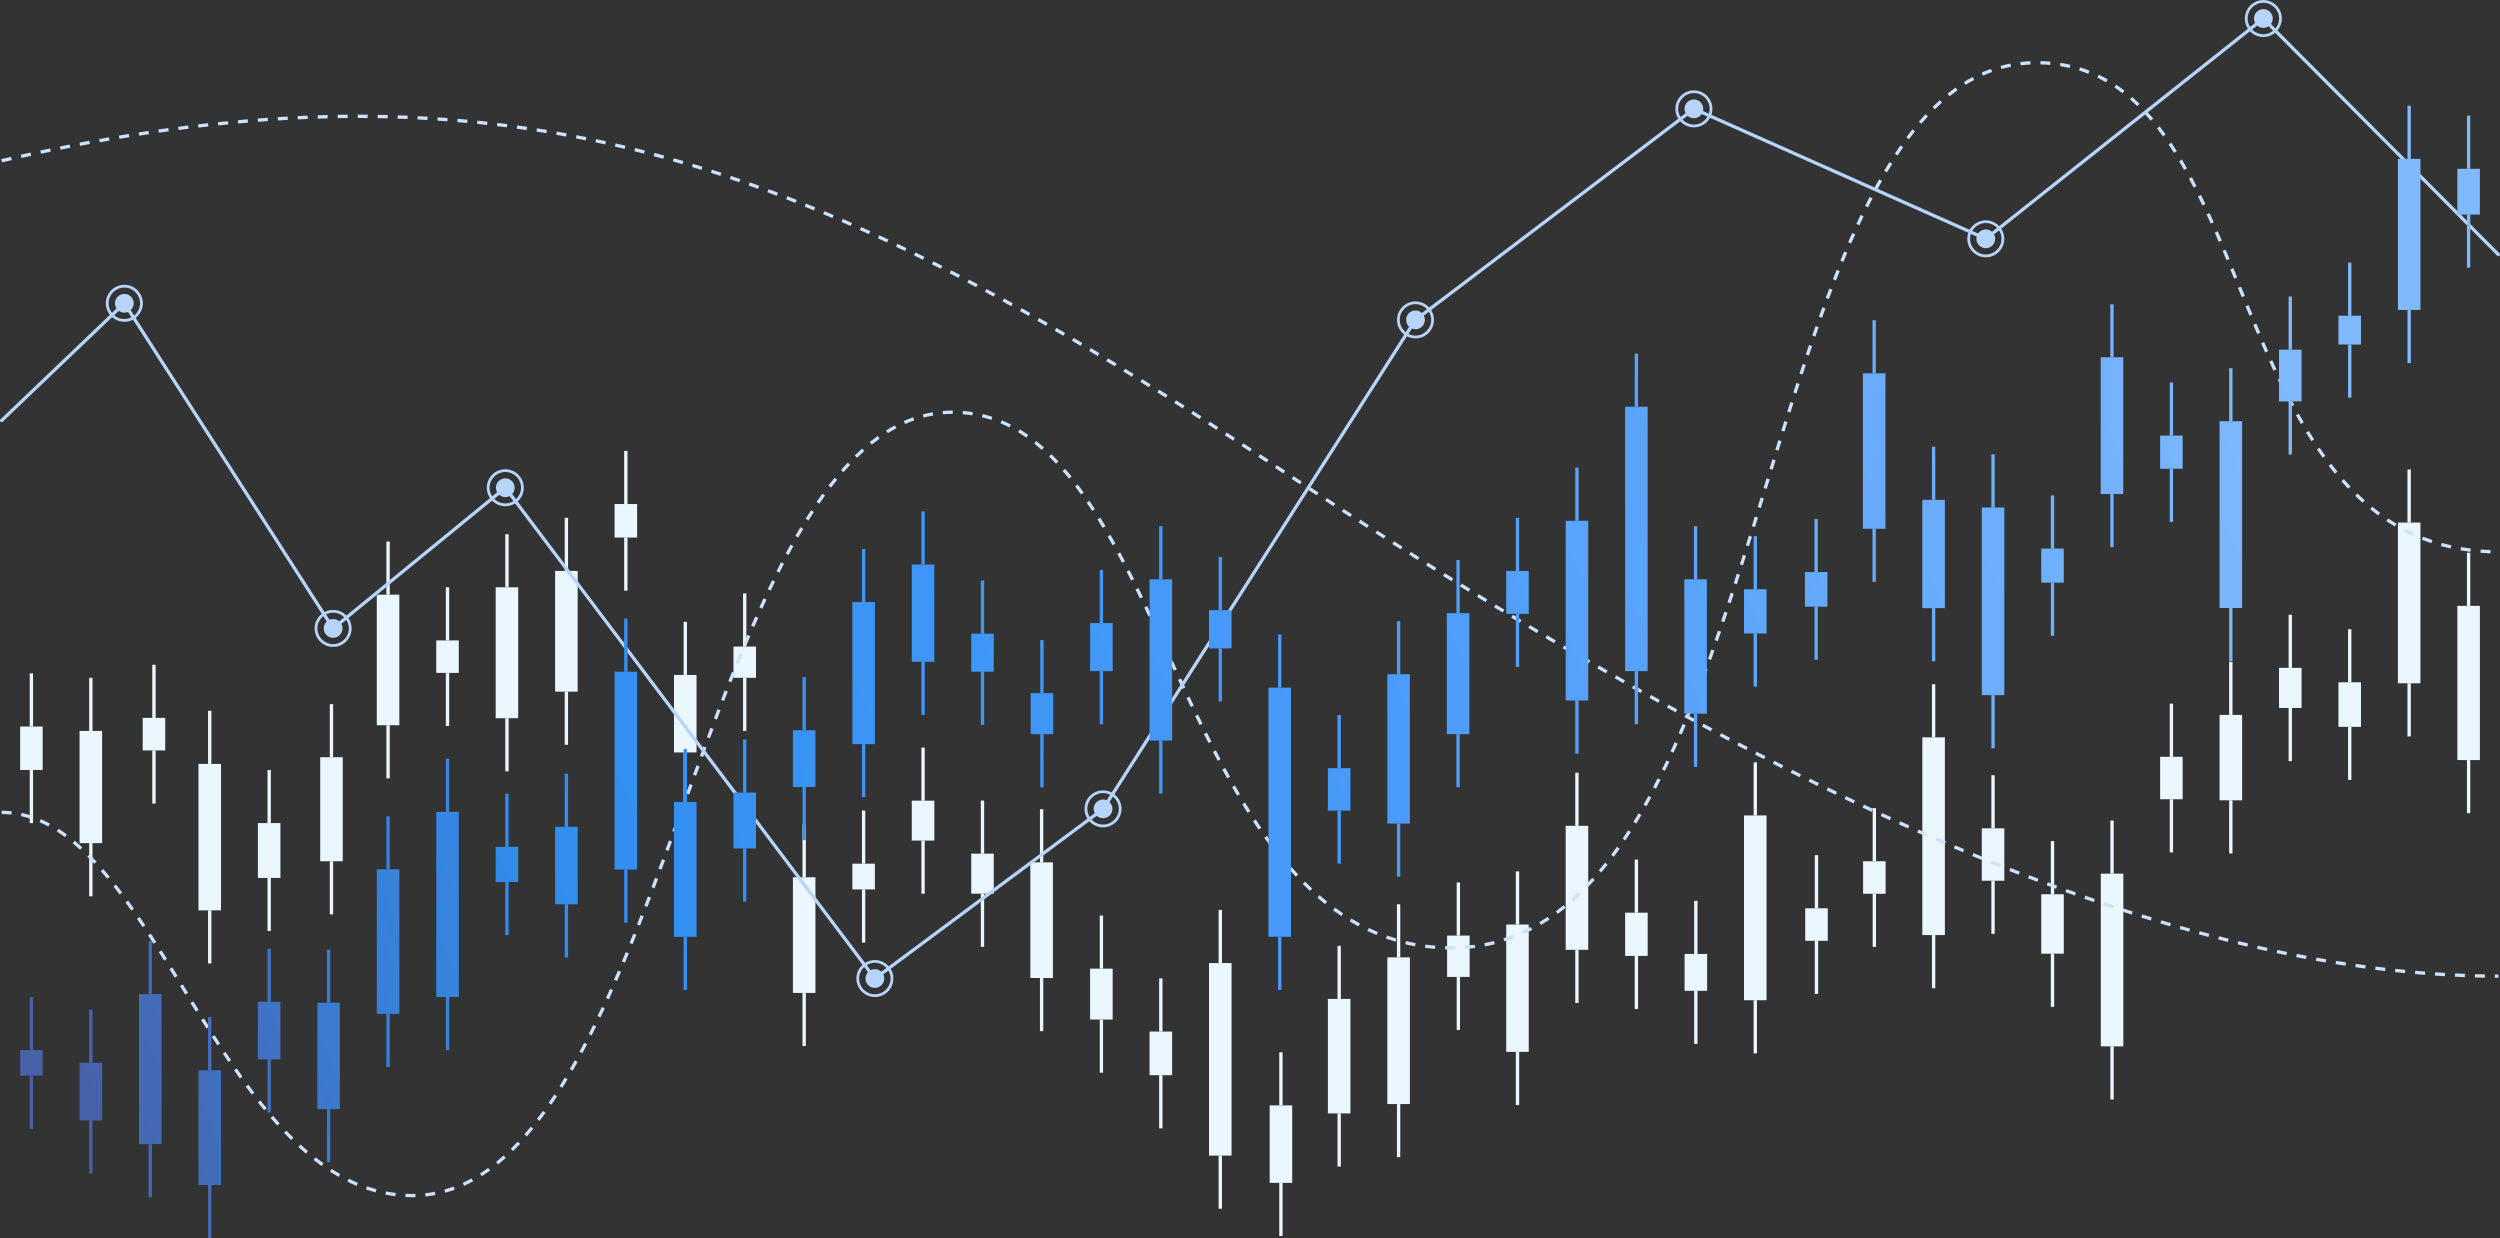 <?xml version="1.0" encoding="UTF-8"?> <svg xmlns="http://www.w3.org/2000/svg" xmlns:xlink="http://www.w3.org/1999/xlink" id="_Слой_2" data-name="Слой_2" viewBox="0 0 751 371.94"><rect x="0" y="0" width="751" height="371.94" fill="#333333" stroke="none"/><defs><style> .cls-1 { fill: #b7d4fb; } .cls-2 { fill: none; stroke: #b7d4fb; stroke-linecap: round; stroke-linejoin: round; } .cls-3 { fill: url(#Degradado_sin_nombre_117); } .cls-4 { fill: url(#Degradado_sin_nombre_117-79); } .cls-5 { fill: url(#Degradado_sin_nombre_117-74); } .cls-6 { fill: url(#Degradado_sin_nombre_117-71); } .cls-7 { fill: url(#Degradado_sin_nombre_117-70); } .cls-8 { fill: url(#Degradado_sin_nombre_117-76); } .cls-9 { fill: url(#Degradado_sin_nombre_117-73); } .cls-10 { fill: url(#Degradado_sin_nombre_117-78); } .cls-11 { fill: url(#Degradado_sin_nombre_117-77); } .cls-12 { fill: url(#Degradado_sin_nombre_117-75); } .cls-13 { fill: url(#Degradado_sin_nombre_117-72); } .cls-14 { fill: url(#Degradado_sin_nombre_117-59); } .cls-15 { fill: url(#Degradado_sin_nombre_117-88); } .cls-16 { fill: url(#Degradado_sin_nombre_117-89); } .cls-17 { fill: url(#Degradado_sin_nombre_117-53); } .cls-18 { fill: url(#Degradado_sin_nombre_117-52); } .cls-19 { fill: url(#Degradado_sin_nombre_117-51); } .cls-20 { fill: url(#Degradado_sin_nombre_117-58); } .cls-21 { fill: url(#Degradado_sin_nombre_117-57); } .cls-22 { fill: url(#Degradado_sin_nombre_117-56); } .cls-23 { fill: url(#Degradado_sin_nombre_117-55); } .cls-24 { fill: url(#Degradado_sin_nombre_117-54); } .cls-25 { fill: url(#Degradado_sin_nombre_117-50); } .cls-26 { fill: url(#Degradado_sin_nombre_117-85); } .cls-27 { fill: url(#Degradado_sin_nombre_117-84); } .cls-28 { fill: url(#Degradado_sin_nombre_117-81); } .cls-29 { fill: url(#Degradado_sin_nombre_117-80); } .cls-30 { fill: url(#Degradado_sin_nombre_117-87); } .cls-31 { fill: url(#Degradado_sin_nombre_117-86); } .cls-32 { fill: url(#Degradado_sin_nombre_117-83); } .cls-33 { fill: url(#Degradado_sin_nombre_117-82); } .cls-34 { fill: url(#Degradado_sin_nombre_117-28); } .cls-35 { fill: url(#Degradado_sin_nombre_117-26); } .cls-36 { fill: url(#Degradado_sin_nombre_117-29); } .cls-37 { fill: url(#Degradado_sin_nombre_117-23); } .cls-38 { fill: url(#Degradado_sin_nombre_117-24); } .cls-39 { fill: url(#Degradado_sin_nombre_117-27); } .cls-40 { fill: url(#Degradado_sin_nombre_117-22); } .cls-41 { fill: url(#Degradado_sin_nombre_117-25); } .cls-42 { fill: url(#Degradado_sin_nombre_117-20); } .cls-43 { fill: url(#Degradado_sin_nombre_117-21); } .cls-44 { fill: url(#Degradado_sin_nombre_117-60); } .cls-45 { fill: url(#Degradado_sin_nombre_117-64); } .cls-46 { fill: url(#Degradado_sin_nombre_117-63); } .cls-47 { fill: url(#Degradado_sin_nombre_117-62); } .cls-48 { fill: url(#Degradado_sin_nombre_117-61); } .cls-49 { fill: url(#Degradado_sin_nombre_117-68); } .cls-50 { fill: url(#Degradado_sin_nombre_117-67); } .cls-51 { fill: url(#Degradado_sin_nombre_117-66); } .cls-52 { fill: url(#Degradado_sin_nombre_117-65); } .cls-53 { fill: url(#Degradado_sin_nombre_117-69); } .cls-54 { fill: url(#Degradado_sin_nombre_117-15); } .cls-55 { fill: url(#Degradado_sin_nombre_117-14); } .cls-56 { fill: url(#Degradado_sin_nombre_117-13); } .cls-57 { fill: url(#Degradado_sin_nombre_117-12); } .cls-58 { fill: url(#Degradado_sin_nombre_117-11); } .cls-59 { fill: url(#Degradado_sin_nombre_117-10); } .cls-60 { fill: url(#Degradado_sin_nombre_117-19); } .cls-61 { fill: url(#Degradado_sin_nombre_117-18); } .cls-62 { fill: url(#Degradado_sin_nombre_117-17); } .cls-63 { fill: url(#Degradado_sin_nombre_117-16); } .cls-64 { fill: url(#Degradado_sin_nombre_117-45); } .cls-65 { fill: url(#Degradado_sin_nombre_117-44); } .cls-66 { fill: url(#Degradado_sin_nombre_117-43); } .cls-67 { fill: url(#Degradado_sin_nombre_117-42); } .cls-68 { fill: url(#Degradado_sin_nombre_117-40); } .cls-69 { fill: url(#Degradado_sin_nombre_117-49); } .cls-70 { fill: url(#Degradado_sin_nombre_117-47); } .cls-71 { fill: url(#Degradado_sin_nombre_117-48); } .cls-72 { fill: url(#Degradado_sin_nombre_117-46); } .cls-73 { fill: url(#Degradado_sin_nombre_117-41); } .cls-74 { fill: url(#Degradado_sin_nombre_117-30); } .cls-75 { fill: url(#Degradado_sin_nombre_117-32); } .cls-76 { fill: url(#Degradado_sin_nombre_117-38); } .cls-77 { fill: url(#Degradado_sin_nombre_117-33); } .cls-78 { fill: url(#Degradado_sin_nombre_117-39); } .cls-79 { fill: url(#Degradado_sin_nombre_117-34); } .cls-80 { fill: url(#Degradado_sin_nombre_117-36); } .cls-81 { fill: url(#Degradado_sin_nombre_117-31); } .cls-82 { fill: url(#Degradado_sin_nombre_117-37); } .cls-83 { fill: url(#Degradado_sin_nombre_117-35); } .cls-84 { fill: url(#Degradado_sin_nombre_117-99); } .cls-85 { fill: url(#Degradado_sin_nombre_117-98); } .cls-86 { fill: url(#Degradado_sin_nombre_117-97); } .cls-87 { fill: url(#Degradado_sin_nombre_117-96); } .cls-88 { fill: url(#Degradado_sin_nombre_117-95); } .cls-89 { fill: url(#Degradado_sin_nombre_117-94); } .cls-90 { fill: url(#Degradado_sin_nombre_117-93); } .cls-91 { fill: url(#Degradado_sin_nombre_117-92); } .cls-92 { fill: url(#Degradado_sin_nombre_117-91); } .cls-93 { fill: url(#Degradado_sin_nombre_117-90); } .cls-94 { fill: url(#Degradado_sin_nombre_117-7); } .cls-95 { fill: url(#Degradado_sin_nombre_117-9); } .cls-96 { fill: url(#Degradado_sin_nombre_117-2); } .cls-97 { fill: url(#Degradado_sin_nombre_117-4); } .cls-98 { fill: url(#Degradado_sin_nombre_117-3); } .cls-99 { fill: url(#Degradado_sin_nombre_117-6); } .cls-100 { fill: url(#Degradado_sin_nombre_117-5); } .cls-101 { fill: url(#Degradado_sin_nombre_117-8); } .cls-102 { fill: #ebf7ff; } .cls-103 { fill: url(#Degradado_sin_nombre_117-124); } .cls-104 { fill: url(#Degradado_sin_nombre_117-125); } .cls-105 { fill: url(#Degradado_sin_nombre_117-126); } .cls-106 { fill: url(#Degradado_sin_nombre_117-121); } .cls-107 { fill: url(#Degradado_sin_nombre_117-122); } .cls-108 { fill: url(#Degradado_sin_nombre_117-123); } .cls-109 { fill: url(#Degradado_sin_nombre_117-109); } .cls-110 { fill: url(#Degradado_sin_nombre_117-116); } .cls-111 { fill: url(#Degradado_sin_nombre_117-114); } .cls-112 { fill: url(#Degradado_sin_nombre_117-119); } .cls-113 { fill: url(#Degradado_sin_nombre_117-118); } .cls-114 { fill: url(#Degradado_sin_nombre_117-112); } .cls-115 { fill: url(#Degradado_sin_nombre_117-117); } .cls-116 { fill: url(#Degradado_sin_nombre_117-115); } .cls-117 { fill: url(#Degradado_sin_nombre_117-113); } .cls-118 { fill: url(#Degradado_sin_nombre_117-111); } .cls-119 { fill: url(#Degradado_sin_nombre_117-108); } .cls-120 { fill: url(#Degradado_sin_nombre_117-105); } .cls-121 { fill: url(#Degradado_sin_nombre_117-107); } .cls-122 { fill: url(#Degradado_sin_nombre_117-104); } .cls-123 { fill: url(#Degradado_sin_nombre_117-101); } .cls-124 { fill: url(#Degradado_sin_nombre_117-106); } .cls-125 { fill: url(#Degradado_sin_nombre_117-103); } .cls-126 { fill: url(#Degradado_sin_nombre_117-100); } .cls-127 { fill: url(#Degradado_sin_nombre_117-102); } .cls-128 { fill: url(#Degradado_sin_nombre_117-120); } .cls-129 { fill: url(#Degradado_sin_nombre_117-110); } .cls-130 { fill: #cbe3fe; } </style><linearGradient id="Degradado_sin_nombre_117" data-name="Degradado sin nombre 117" x1="401.01" y1="137.19" x2="21.08" y2="313.88" gradientUnits="userSpaceOnUse"><stop offset="0" stop-color="#80b9fc"></stop><stop offset=".41" stop-color="#4c9cfb"></stop><stop offset=".75" stop-color="#3290f0"></stop><stop offset=".81" stop-color="#3588e5"></stop><stop offset=".91" stop-color="#3e76c8"></stop><stop offset="1" stop-color="#4862aa"></stop></linearGradient><linearGradient id="Degradado_sin_nombre_117-2" data-name="Degradado sin nombre 117" x1="1485.8" y1="-379.1" x2="41.26" y2="292.68" xlink:href="#Degradado_sin_nombre_117"></linearGradient><linearGradient id="Degradado_sin_nombre_117-3" data-name="Degradado sin nombre 117" x1="1510.76" y1="-367.08" x2="66.22" y2="304.7" xlink:href="#Degradado_sin_nombre_117"></linearGradient><linearGradient id="Degradado_sin_nombre_117-4" data-name="Degradado sin nombre 117" x1="572.18" y1="74.51" x2="27.32" y2="327.9" xlink:href="#Degradado_sin_nombre_117"></linearGradient><linearGradient id="Degradado_sin_nombre_117-5" data-name="Degradado sin nombre 117" x1="1459.44" y1="-354.73" x2="14.91" y2="317.04" xlink:href="#Degradado_sin_nombre_117"></linearGradient><linearGradient id="Degradado_sin_nombre_117-6" data-name="Degradado sin nombre 117" x1="1484.39" y1="-333.07" x2="39.87" y2="338.7" xlink:href="#Degradado_sin_nombre_117"></linearGradient><linearGradient id="Degradado_sin_nombre_117-7" data-name="Degradado sin nombre 117" x1="1028.24" y1="-136.03" x2="8.78" y2="338.07" xlink:href="#Degradado_sin_nombre_117"></linearGradient><linearGradient id="Degradado_sin_nombre_117-8" data-name="Degradado sin nombre 117" x1="1425.68" y1="-351.36" x2="-18.86" y2="320.41" xlink:href="#Degradado_sin_nombre_117"></linearGradient><linearGradient id="Degradado_sin_nombre_117-9" data-name="Degradado sin nombre 117" x1="1450.63" y1="-301.95" x2="6.1" y2="369.83" xlink:href="#Degradado_sin_nombre_117"></linearGradient><linearGradient id="Degradado_sin_nombre_117-10" data-name="Degradado sin nombre 117" x1="858.82" y1="-31.35" x2="20.2" y2="358.64" xlink:href="#Degradado_sin_nombre_117"></linearGradient><linearGradient id="Degradado_sin_nombre_117-11" data-name="Degradado sin nombre 117" x1="1421.33" y1="-318.17" x2="-23.2" y2="353.61" xlink:href="#Degradado_sin_nombre_117"></linearGradient><linearGradient id="Degradado_sin_nombre_117-12" data-name="Degradado sin nombre 117" x1="1446.29" y1="-279.33" x2="1.75" y2="392.44" xlink:href="#Degradado_sin_nombre_117"></linearGradient><linearGradient id="Degradado_sin_nombre_117-13" data-name="Degradado sin nombre 117" x1="583.25" y1="75.95" x2="38.39" y2="329.34" xlink:href="#Degradado_sin_nombre_117"></linearGradient><linearGradient id="Degradado_sin_nombre_117-14" data-name="Degradado sin nombre 117" x1="1400.33" y1="-320.66" x2="-44.21" y2="351.12" xlink:href="#Degradado_sin_nombre_117"></linearGradient><linearGradient id="Degradado_sin_nombre_117-15" data-name="Degradado sin nombre 117" x1="1425.28" y1="-298.99" x2="-19.25" y2="372.78" xlink:href="#Degradado_sin_nombre_117"></linearGradient><linearGradient id="Degradado_sin_nombre_117-16" data-name="Degradado sin nombre 117" x1="803.01" y1="-10.33" x2="7.13" y2="359.79" xlink:href="#Degradado_sin_nombre_117"></linearGradient><linearGradient id="Degradado_sin_nombre_117-17" data-name="Degradado sin nombre 117" x1="1364.54" y1="-295.44" x2="-79.99" y2="376.33" xlink:href="#Degradado_sin_nombre_117"></linearGradient><linearGradient id="Degradado_sin_nombre_117-18" data-name="Degradado sin nombre 117" x1="1389.51" y1="-259.11" x2="-55.03" y2="412.67" xlink:href="#Degradado_sin_nombre_117"></linearGradient><linearGradient id="Degradado_sin_nombre_117-19" data-name="Degradado sin nombre 117" x1="960.12" y1="-109.43" x2="-31.75" y2="351.83" xlink:href="#Degradado_sin_nombre_117"></linearGradient><linearGradient id="Degradado_sin_nombre_117-20" data-name="Degradado sin nombre 117" x1="1332.61" y1="-312.36" x2="-111.92" y2="359.41" xlink:href="#Degradado_sin_nombre_117"></linearGradient><linearGradient id="Degradado_sin_nombre_117-21" data-name="Degradado sin nombre 117" x1="1357.58" y1="-264.57" x2="-86.96" y2="407.21" xlink:href="#Degradado_sin_nombre_117"></linearGradient><linearGradient id="Degradado_sin_nombre_117-22" data-name="Degradado sin nombre 117" x1="1123.99" y1="-188.49" x2="-75.82" y2="369.48" xlink:href="#Degradado_sin_nombre_117"></linearGradient><linearGradient id="Degradado_sin_nombre_117-23" data-name="Degradado sin nombre 117" x1="1313.35" y1="-312.33" x2="-131.18" y2="359.44" xlink:href="#Degradado_sin_nombre_117"></linearGradient><linearGradient id="Degradado_sin_nombre_117-24" data-name="Degradado sin nombre 117" x1="1338.31" y1="-252.38" x2="-106.23" y2="419.4" xlink:href="#Degradado_sin_nombre_117"></linearGradient><linearGradient id="Degradado_sin_nombre_117-25" data-name="Degradado sin nombre 117" x1="491.12" y1="102.09" x2="61.75" y2="301.77" xlink:href="#Degradado_sin_nombre_117"></linearGradient><linearGradient id="Degradado_sin_nombre_117-26" data-name="Degradado sin nombre 117" x1="1279.75" y1="-277.91" x2="-164.78" y2="393.86" xlink:href="#Degradado_sin_nombre_117"></linearGradient><linearGradient id="Degradado_sin_nombre_117-27" data-name="Degradado sin nombre 117" x1="1304.71" y1="-263.01" x2="-139.82" y2="408.77" xlink:href="#Degradado_sin_nombre_117"></linearGradient><linearGradient id="Degradado_sin_nombre_117-28" data-name="Degradado sin nombre 117" x1="663.53" y1="30.56" x2="16.79" y2="331.32" xlink:href="#Degradado_sin_nombre_117"></linearGradient><linearGradient id="Degradado_sin_nombre_117-29" data-name="Degradado sin nombre 117" x1="1259.68" y1="-266.29" x2="-184.86" y2="405.48" xlink:href="#Degradado_sin_nombre_117"></linearGradient><linearGradient id="Degradado_sin_nombre_117-30" data-name="Degradado sin nombre 117" x1="1284.64" y1="-238.68" x2="-159.9" y2="433.1" xlink:href="#Degradado_sin_nombre_117"></linearGradient><linearGradient id="Degradado_sin_nombre_117-31" data-name="Degradado sin nombre 117" x1="1116.69" y1="-200.39" x2="-148.52" y2="387.99" xlink:href="#Degradado_sin_nombre_117"></linearGradient><linearGradient id="Degradado_sin_nombre_117-32" data-name="Degradado sin nombre 117" x1="1235.83" y1="-293.49" x2="-208.7" y2="378.28" xlink:href="#Degradado_sin_nombre_117"></linearGradient><linearGradient id="Degradado_sin_nombre_117-33" data-name="Degradado sin nombre 117" x1="1260.8" y1="-229.71" x2="-183.74" y2="442.06" xlink:href="#Degradado_sin_nombre_117"></linearGradient><linearGradient id="Degradado_sin_nombre_117-34" data-name="Degradado sin nombre 117" x1="886.74" y1="-55.47" x2="-54.67" y2="382.32" xlink:href="#Degradado_sin_nombre_117"></linearGradient><linearGradient id="Degradado_sin_nombre_117-35" data-name="Degradado sin nombre 117" x1="1238.16" y1="-247.13" x2="-206.38" y2="424.65" xlink:href="#Degradado_sin_nombre_117"></linearGradient><linearGradient id="Degradado_sin_nombre_117-36" data-name="Degradado sin nombre 117" x1="1263.11" y1="-202.28" x2="-181.42" y2="469.5" xlink:href="#Degradado_sin_nombre_117"></linearGradient><linearGradient id="Degradado_sin_nombre_117-37" data-name="Degradado sin nombre 117" x1="590.76" y1="75.78" x2="54.82" y2="325.01" xlink:href="#Degradado_sin_nombre_117"></linearGradient><linearGradient id="Degradado_sin_nombre_117-38" data-name="Degradado sin nombre 117" x1="1200.54" y1="-224.17" x2="-243.99" y2="447.6" xlink:href="#Degradado_sin_nombre_117"></linearGradient><linearGradient id="Degradado_sin_nombre_117-39" data-name="Degradado sin nombre 117" x1="1225.5" y1="-203.03" x2="-219.03" y2="468.74" xlink:href="#Degradado_sin_nombre_117"></linearGradient><linearGradient id="Degradado_sin_nombre_117-40" data-name="Degradado sin nombre 117" x1="591.24" y1="65.29" x2="50.76" y2="316.63" xlink:href="#Degradado_sin_nombre_117"></linearGradient><linearGradient id="Degradado_sin_nombre_117-41" data-name="Degradado sin nombre 117" x1="1163.64" y1="-217.41" x2="-280.9" y2="454.36" xlink:href="#Degradado_sin_nombre_117"></linearGradient><linearGradient id="Degradado_sin_nombre_117-42" data-name="Degradado sin nombre 117" x1="1188.6" y1="-196.01" x2="-255.94" y2="475.77" xlink:href="#Degradado_sin_nombre_117"></linearGradient><linearGradient id="Degradado_sin_nombre_117-43" data-name="Degradado sin nombre 117" x1="855.76" y1="-75.14" x2="-122.7" y2="379.89" xlink:href="#Degradado_sin_nombre_117"></linearGradient><linearGradient id="Degradado_sin_nombre_117-44" data-name="Degradado sin nombre 117" x1="1127.34" y1="-230.74" x2="-317.2" y2="441.04" xlink:href="#Degradado_sin_nombre_117"></linearGradient><linearGradient id="Degradado_sin_nombre_117-45" data-name="Degradado sin nombre 117" x1="1152.29" y1="-183.72" x2="-292.24" y2="488.05" xlink:href="#Degradado_sin_nombre_117"></linearGradient><linearGradient id="Degradado_sin_nombre_117-46" data-name="Degradado sin nombre 117" x1="711.48" y1="-17.73" x2="-37.01" y2="330.35" xlink:href="#Degradado_sin_nombre_117"></linearGradient><linearGradient id="Degradado_sin_nombre_117-47" data-name="Degradado sin nombre 117" x1="1102.77" y1="-222.28" x2="-341.76" y2="449.49" xlink:href="#Degradado_sin_nombre_117"></linearGradient><linearGradient id="Degradado_sin_nombre_117-48" data-name="Degradado sin nombre 117" x1="1127.73" y1="-188.72" x2="-316.8" y2="483.06" xlink:href="#Degradado_sin_nombre_117"></linearGradient><linearGradient id="Degradado_sin_nombre_117-49" data-name="Degradado sin nombre 117" x1="548.25" y1="78.36" x2="103.94" y2="284.98" xlink:href="#Degradado_sin_nombre_117"></linearGradient><linearGradient id="Degradado_sin_nombre_117-50" data-name="Degradado sin nombre 117" x1="1105.57" y1="-194.52" x2="-338.97" y2="477.26" xlink:href="#Degradado_sin_nombre_117"></linearGradient><linearGradient id="Degradado_sin_nombre_117-51" data-name="Degradado sin nombre 117" x1="1130.52" y1="-178.73" x2="-314" y2="493.04" xlink:href="#Degradado_sin_nombre_117"></linearGradient><linearGradient id="Degradado_sin_nombre_117-52" data-name="Degradado sin nombre 117" x1="569.11" y1="95.28" x2="109.75" y2="308.9" xlink:href="#Degradado_sin_nombre_117"></linearGradient><linearGradient id="Degradado_sin_nombre_117-53" data-name="Degradado sin nombre 117" x1="1105.91" y1="-168.49" x2="-338.63" y2="503.29" xlink:href="#Degradado_sin_nombre_117"></linearGradient><linearGradient id="Degradado_sin_nombre_117-54" data-name="Degradado sin nombre 117" x1="1130.86" y1="-151.83" x2="-313.67" y2="519.95" xlink:href="#Degradado_sin_nombre_117"></linearGradient><linearGradient id="Degradado_sin_nombre_117-55" data-name="Degradado sin nombre 117" x1="589.81" y1="73.96" x2="94.1" y2="304.49" xlink:href="#Degradado_sin_nombre_117"></linearGradient><linearGradient id="Degradado_sin_nombre_117-56" data-name="Degradado sin nombre 117" x1="1072.98" y1="-165.93" x2="-371.55" y2="505.84" xlink:href="#Degradado_sin_nombre_117"></linearGradient><linearGradient id="Degradado_sin_nombre_117-57" data-name="Degradado sin nombre 117" x1="1097.94" y1="-147.15" x2="-346.6" y2="524.63" xlink:href="#Degradado_sin_nombre_117"></linearGradient><linearGradient id="Degradado_sin_nombre_117-58" data-name="Degradado sin nombre 117" x1="894.58" y1="-55.61" x2="-182.52" y2="445.3" xlink:href="#Degradado_sin_nombre_117"></linearGradient><linearGradient id="Degradado_sin_nombre_117-59" data-name="Degradado sin nombre 117" x1="1068.32" y1="-168.6" x2="-376.22" y2="503.18" xlink:href="#Degradado_sin_nombre_117"></linearGradient><linearGradient id="Degradado_sin_nombre_117-60" data-name="Degradado sin nombre 117" x1="1093.28" y1="-115.81" x2="-351.26" y2="555.96" xlink:href="#Degradado_sin_nombre_117"></linearGradient><linearGradient id="Degradado_sin_nombre_117-61" data-name="Degradado sin nombre 117" x1="577.91" y1="90.76" x2="132.7" y2="297.8" xlink:href="#Degradado_sin_nombre_117"></linearGradient><linearGradient id="Degradado_sin_nombre_117-62" data-name="Degradado sin nombre 117" x1="1039.8" y1="-137.77" x2="-404.73" y2="534.01" xlink:href="#Degradado_sin_nombre_117"></linearGradient><linearGradient id="Degradado_sin_nombre_117-63" data-name="Degradado sin nombre 117" x1="1064.76" y1="-121.93" x2="-379.77" y2="549.84" xlink:href="#Degradado_sin_nombre_117"></linearGradient><linearGradient id="Degradado_sin_nombre_117-64" data-name="Degradado sin nombre 117" x1="1096.56" y1="-87.18" x2="-432.44" y2="623.87" xlink:href="#Degradado_sin_nombre_117"></linearGradient><linearGradient id="Degradado_sin_nombre_117-65" data-name="Degradado sin nombre 117" x1="1044.74" y1="-108.49" x2="-399.8" y2="563.29" xlink:href="#Degradado_sin_nombre_117"></linearGradient><linearGradient id="Degradado_sin_nombre_117-66" data-name="Degradado sin nombre 117" x1="1069.69" y1="-29.28" x2="-374.84" y2="642.49" xlink:href="#Degradado_sin_nombre_117"></linearGradient><linearGradient id="Degradado_sin_nombre_117-67" data-name="Degradado sin nombre 117" x1="615.77" y1="137.84" x2="148.97" y2="354.92" xlink:href="#Degradado_sin_nombre_117"></linearGradient><linearGradient id="Degradado_sin_nombre_117-68" data-name="Degradado sin nombre 117" x1="1050.45" y1="-78.66" x2="-394.08" y2="593.12" xlink:href="#Degradado_sin_nombre_117"></linearGradient><linearGradient id="Degradado_sin_nombre_117-69" data-name="Degradado sin nombre 117" x1="1075.41" y1="-61.56" x2="-369.12" y2="610.21" xlink:href="#Degradado_sin_nombre_117"></linearGradient><linearGradient id="Degradado_sin_nombre_117-70" data-name="Degradado sin nombre 117" x1="857.75" y1="21.46" x2="-158.22" y2="493.94" xlink:href="#Degradado_sin_nombre_117"></linearGradient><linearGradient id="Degradado_sin_nombre_117-71" data-name="Degradado sin nombre 117" x1="1029.87" y1="-88.99" x2="-414.67" y2="582.79" xlink:href="#Degradado_sin_nombre_117"></linearGradient><linearGradient id="Degradado_sin_nombre_117-72" data-name="Degradado sin nombre 117" x1="1054.82" y1="-39.78" x2="-389.71" y2="631.99" xlink:href="#Degradado_sin_nombre_117"></linearGradient><linearGradient id="Degradado_sin_nombre_117-73" data-name="Degradado sin nombre 117" x1="779.37" y1="43.61" x2="-91.14" y2="448.44" xlink:href="#Degradado_sin_nombre_117"></linearGradient><linearGradient id="Degradado_sin_nombre_117-74" data-name="Degradado sin nombre 117" x1="991.99" y1="-81.42" x2="-452.54" y2="590.35" xlink:href="#Degradado_sin_nombre_117"></linearGradient><linearGradient id="Degradado_sin_nombre_117-75" data-name="Degradado sin nombre 117" x1="1016.95" y1="-40.72" x2="-427.58" y2="631.06" xlink:href="#Degradado_sin_nombre_117"></linearGradient><linearGradient id="Degradado_sin_nombre_117-76" data-name="Degradado sin nombre 117" x1="622.01" y1="100.68" x2="152.93" y2="318.82" xlink:href="#Degradado_sin_nombre_117"></linearGradient><linearGradient id="Degradado_sin_nombre_117-77" data-name="Degradado sin nombre 117" x1="955.06" y1="-68.62" x2="-489.48" y2="603.16" xlink:href="#Degradado_sin_nombre_117"></linearGradient><linearGradient id="Degradado_sin_nombre_117-78" data-name="Degradado sin nombre 117" x1="980.01" y1="-51.39" x2="-464.52" y2="620.39" xlink:href="#Degradado_sin_nombre_117"></linearGradient><linearGradient id="Degradado_sin_nombre_117-79" data-name="Degradado sin nombre 117" x1="851.88" y1="7.57" x2="-320.34" y2="552.71" xlink:href="#Degradado_sin_nombre_117"></linearGradient><linearGradient id="Degradado_sin_nombre_117-80" data-name="Degradado sin nombre 117" x1="927.25" y1="-62.45" x2="-517.28" y2="609.32" xlink:href="#Degradado_sin_nombre_117"></linearGradient><linearGradient id="Degradado_sin_nombre_117-81" data-name="Degradado sin nombre 117" x1="952.21" y1="-4.11" x2="-492.33" y2="667.67" xlink:href="#Degradado_sin_nombre_117"></linearGradient><linearGradient id="Degradado_sin_nombre_117-82" data-name="Degradado sin nombre 117" x1="994.42" y1="-71.96" x2="-612.9" y2="675.52" xlink:href="#Degradado_sin_nombre_117"></linearGradient><linearGradient id="Degradado_sin_nombre_117-83" data-name="Degradado sin nombre 117" x1="931.01" y1="-90.17" x2="-513.52" y2="581.61" xlink:href="#Degradado_sin_nombre_117"></linearGradient><linearGradient id="Degradado_sin_nombre_117-84" data-name="Degradado sin nombre 117" x1="955.97" y1="-6.38" x2="-488.57" y2="665.39" xlink:href="#Degradado_sin_nombre_117"></linearGradient><linearGradient id="Degradado_sin_nombre_117-85" data-name="Degradado sin nombre 117" x1="788.98" y1="64.17" x2="-150" y2="500.84" xlink:href="#Degradado_sin_nombre_117"></linearGradient><linearGradient id="Degradado_sin_nombre_117-86" data-name="Degradado sin nombre 117" x1="927.06" y1="-28.2" x2="-517.48" y2="643.58" xlink:href="#Degradado_sin_nombre_117"></linearGradient><linearGradient id="Degradado_sin_nombre_117-87" data-name="Degradado sin nombre 117" x1="952.02" y1="16.51" x2="-492.52" y2="688.28" xlink:href="#Degradado_sin_nombre_117"></linearGradient><linearGradient id="Degradado_sin_nombre_117-88" data-name="Degradado sin nombre 117" x1="651.43" y1="125.92" x2="175.34" y2="347.33" xlink:href="#Degradado_sin_nombre_117"></linearGradient><linearGradient id="Degradado_sin_nombre_117-89" data-name="Degradado sin nombre 117" x1="891.49" y1="-.34" x2="-553.05" y2="671.44" xlink:href="#Degradado_sin_nombre_117"></linearGradient><linearGradient id="Degradado_sin_nombre_117-90" data-name="Degradado sin nombre 117" x1="916.44" y1="17.3" x2="-528.09" y2="689.08" xlink:href="#Degradado_sin_nombre_117"></linearGradient><linearGradient id="Degradado_sin_nombre_117-91" data-name="Degradado sin nombre 117" x1="640.47" y1="132.91" x2="213.68" y2="331.39" xlink:href="#Degradado_sin_nombre_117"></linearGradient><linearGradient id="Degradado_sin_nombre_117-92" data-name="Degradado sin nombre 117" x1="854.29" y1="20.29" x2="-590.25" y2="692.07" xlink:href="#Degradado_sin_nombre_117"></linearGradient><linearGradient id="Degradado_sin_nombre_117-93" data-name="Degradado sin nombre 117" x1="879.25" y1="35.05" x2="-565.29" y2="706.83" xlink:href="#Degradado_sin_nombre_117"></linearGradient><linearGradient id="Degradado_sin_nombre_117-94" data-name="Degradado sin nombre 117" x1="758.2" y1="44.71" x2="-289.25" y2="531.82" xlink:href="#Degradado_sin_nombre_117"></linearGradient><linearGradient id="Degradado_sin_nombre_117-95" data-name="Degradado sin nombre 117" x1="819.72" y1="-15.23" x2="-624.82" y2="656.55" xlink:href="#Degradado_sin_nombre_117"></linearGradient><linearGradient id="Degradado_sin_nombre_117-96" data-name="Degradado sin nombre 117" x1="844.68" y1="35.82" x2="-599.86" y2="707.59" xlink:href="#Degradado_sin_nombre_117"></linearGradient><linearGradient id="Degradado_sin_nombre_117-97" data-name="Degradado sin nombre 117" x1="719.55" y1="101.93" x2="-85.45" y2="476.29" xlink:href="#Degradado_sin_nombre_117"></linearGradient><linearGradient id="Degradado_sin_nombre_117-98" data-name="Degradado sin nombre 117" x1="817.25" y1="32.25" x2="-627.28" y2="704.02" xlink:href="#Degradado_sin_nombre_117"></linearGradient><linearGradient id="Degradado_sin_nombre_117-99" data-name="Degradado sin nombre 117" x1="842.21" y1="69.12" x2="-602.33" y2="740.9" xlink:href="#Degradado_sin_nombre_117"></linearGradient><linearGradient id="Degradado_sin_nombre_117-100" data-name="Degradado sin nombre 117" x1="781.77" y1="95.5" x2="-431.07" y2="659.53" xlink:href="#Degradado_sin_nombre_117"></linearGradient><linearGradient id="Degradado_sin_nombre_117-101" data-name="Degradado sin nombre 117" x1="804.27" y1="48.88" x2="-640.27" y2="720.65" xlink:href="#Degradado_sin_nombre_117"></linearGradient><linearGradient id="Degradado_sin_nombre_117-102" data-name="Degradado sin nombre 117" x1="829.22" y1="109.6" x2="-615.31" y2="781.37" xlink:href="#Degradado_sin_nombre_117"></linearGradient><linearGradient id="Degradado_sin_nombre_117-103" data-name="Degradado sin nombre 117" x1="670.77" y1="144.71" x2="246.78" y2="341.88" xlink:href="#Degradado_sin_nombre_117"></linearGradient><linearGradient id="Degradado_sin_nombre_117-104" data-name="Degradado sin nombre 117" x1="788.75" y1="76.74" x2="-655.79" y2="748.52" xlink:href="#Degradado_sin_nombre_117"></linearGradient><linearGradient id="Degradado_sin_nombre_117-105" data-name="Degradado sin nombre 117" x1="813.7" y1="91.33" x2="-630.83" y2="763.11" xlink:href="#Degradado_sin_nombre_117"></linearGradient><linearGradient id="Degradado_sin_nombre_117-106" data-name="Degradado sin nombre 117" x1="719.47" y1="88.33" x2="-231.88" y2="530.75" xlink:href="#Degradado_sin_nombre_117"></linearGradient><linearGradient id="Degradado_sin_nombre_117-107" data-name="Degradado sin nombre 117" x1="751.08" y1="45.11" x2="-693.46" y2="716.89" xlink:href="#Degradado_sin_nombre_117"></linearGradient><linearGradient id="Degradado_sin_nombre_117-108" data-name="Degradado sin nombre 117" x1="776.03" y1="90.54" x2="-668.5" y2="762.31" xlink:href="#Degradado_sin_nombre_117"></linearGradient><linearGradient id="Degradado_sin_nombre_117-109" data-name="Degradado sin nombre 117" x1="678.36" y1="123.71" x2="259.07" y2="318.7" xlink:href="#Degradado_sin_nombre_117"></linearGradient><linearGradient id="Degradado_sin_nombre_117-110" data-name="Degradado sin nombre 117" x1="729.66" y1="86.89" x2="-714.88" y2="758.67" xlink:href="#Degradado_sin_nombre_117"></linearGradient><linearGradient id="Degradado_sin_nombre_117-111" data-name="Degradado sin nombre 117" x1="754.61" y1="101.21" x2="-689.92" y2="772.98" xlink:href="#Degradado_sin_nombre_117"></linearGradient><linearGradient id="Degradado_sin_nombre_117-112" data-name="Degradado sin nombre 117" x1="710.57" y1="135.79" x2="-497.86" y2="697.76" xlink:href="#Degradado_sin_nombre_117"></linearGradient><linearGradient id="Degradado_sin_nombre_117-113" data-name="Degradado sin nombre 117" x1="705.99" y1="101.88" x2="-738.55" y2="773.66" xlink:href="#Degradado_sin_nombre_117"></linearGradient><linearGradient id="Degradado_sin_nombre_117-114" data-name="Degradado sin nombre 117" x1="730.95" y1="162.34" x2="-713.59" y2="834.12" xlink:href="#Degradado_sin_nombre_117"></linearGradient><linearGradient id="Degradado_sin_nombre_117-115" data-name="Degradado sin nombre 117" x1="686.99" y1="113.27" x2="172.43" y2="352.57" xlink:href="#Degradado_sin_nombre_117"></linearGradient><linearGradient id="Degradado_sin_nombre_117-116" data-name="Degradado sin nombre 117" x1="672.7" y1="104.18" x2="-771.84" y2="775.95" xlink:href="#Degradado_sin_nombre_117"></linearGradient><linearGradient id="Degradado_sin_nombre_117-117" data-name="Degradado sin nombre 117" x1="697.65" y1="124.07" x2="-746.88" y2="795.84" xlink:href="#Degradado_sin_nombre_117"></linearGradient><linearGradient id="Degradado_sin_nombre_117-118" data-name="Degradado sin nombre 117" x1="693.68" y1="104.83" x2="296.85" y2="289.38" xlink:href="#Degradado_sin_nombre_117"></linearGradient><linearGradient id="Degradado_sin_nombre_117-119" data-name="Degradado sin nombre 117" x1="649.05" y1="113.28" x2="-795.48" y2="785.06" xlink:href="#Degradado_sin_nombre_117"></linearGradient><linearGradient id="Degradado_sin_nombre_117-120" data-name="Degradado sin nombre 117" x1="674.01" y1="126.29" x2="-770.52" y2="798.06" xlink:href="#Degradado_sin_nombre_117"></linearGradient><linearGradient id="Degradado_sin_nombre_117-121" data-name="Degradado sin nombre 117" x1="653.84" y1="102.91" x2="-371.34" y2="579.67" xlink:href="#Degradado_sin_nombre_117"></linearGradient><linearGradient id="Degradado_sin_nombre_117-122" data-name="Degradado sin nombre 117" x1="612.77" y1="91.34" x2="-831.76" y2="763.11" xlink:href="#Degradado_sin_nombre_117"></linearGradient><linearGradient id="Degradado_sin_nombre_117-123" data-name="Degradado sin nombre 117" x1="637.73" y1="141.08" x2="-806.81" y2="812.86" xlink:href="#Degradado_sin_nombre_117"></linearGradient><linearGradient id="Degradado_sin_nombre_117-124" data-name="Degradado sin nombre 117" x1="692.09" y1="80.59" x2="207.91" y2="305.76" xlink:href="#Degradado_sin_nombre_117"></linearGradient><linearGradient id="Degradado_sin_nombre_117-125" data-name="Degradado sin nombre 117" x1="581.48" y1="117.17" x2="-863.06" y2="788.95" xlink:href="#Degradado_sin_nombre_117"></linearGradient><linearGradient id="Degradado_sin_nombre_117-126" data-name="Degradado sin nombre 117" x1="606.44" y1="135.28" x2="-838.1" y2="807.06" xlink:href="#Degradado_sin_nombre_117"></linearGradient></defs><g id="OBJECTS"><g><g id="Grantt_Diagram"><g><rect class="cls-102" x="6.05" y="218.25" width="6.77" height="13.05"></rect><rect class="cls-102" x="8.93" y="202.29" width="1" height="15.96"></rect><rect class="cls-102" x="8.93" y="231.3" width="1" height="15.96"></rect></g><g><rect class="cls-102" x="23.9" y="219.57" width="6.77" height="33.71"></rect><rect class="cls-102" x="26.79" y="203.61" width="1" height="15.96"></rect><rect class="cls-102" x="26.79" y="253.28" width="1" height="15.96"></rect></g><g><rect class="cls-102" x="42.87" y="215.65" width="6.77" height="9.78"></rect><rect class="cls-102" x="45.75" y="199.7" width="1" height="15.96"></rect><rect class="cls-102" x="45.75" y="225.43" width="1" height="15.96"></rect></g><g><rect class="cls-102" x="59.62" y="229.48" width="6.77" height="43.99"></rect><rect class="cls-102" x="62.5" y="213.52" width="1" height="15.96"></rect><rect class="cls-102" x="62.5" y="273.47" width="1" height="15.96"></rect></g><g><rect class="cls-102" x="77.47" y="247.26" width="6.77" height="16.47"></rect><rect class="cls-102" x="80.36" y="231.3" width="1" height="15.96"></rect><rect class="cls-102" x="80.36" y="263.72" width="1" height="15.96"></rect></g><g><rect class="cls-102" x="96.19" y="227.47" width="6.77" height="31.25"></rect><rect class="cls-102" x="99.07" y="211.52" width="1" height="15.96"></rect><rect class="cls-102" x="99.07" y="258.73" width="1" height="15.96"></rect></g><g><rect class="cls-102" x="113.19" y="178.64" width="6.77" height="39.22"></rect><rect class="cls-102" x="116.07" y="162.68" width="1" height="15.96"></rect><rect class="cls-102" x="116.07" y="217.86" width="1" height="15.96"></rect></g><g><rect class="cls-102" x="131.05" y="192.38" width="6.77" height="9.75"></rect><rect class="cls-102" x="133.93" y="176.42" width="1" height="15.96"></rect><rect class="cls-102" x="133.93" y="202.13" width="1" height="15.96"></rect></g><g><rect class="cls-102" x="148.9" y="176.42" width="6.77" height="39.33"></rect><rect class="cls-102" x="151.79" y="160.47" width="1" height="15.96"></rect><rect class="cls-102" x="151.79" y="215.75" width="1" height="15.96"></rect></g><g><rect class="cls-102" x="166.76" y="171.51" width="6.77" height="36.26"></rect><rect class="cls-102" x="169.64" y="155.55" width="1" height="15.96"></rect><rect class="cls-102" x="169.64" y="207.77" width="1" height="15.96"></rect></g><g><rect class="cls-102" x="184.62" y="151.41" width="6.77" height="10.07"></rect><rect class="cls-102" x="187.5" y="135.45" width="1" height="15.96"></rect><rect class="cls-102" x="187.5" y="161.48" width="1" height="15.96"></rect></g><g><rect class="cls-102" x="202.47" y="202.76" width="6.77" height="23.27"></rect><rect class="cls-102" x="205.36" y="186.8" width="1" height="15.96"></rect><rect class="cls-102" x="205.36" y="226.03" width="1" height="15.96"></rect></g><g><rect class="cls-102" x="220.33" y="194.23" width="6.77" height="9.38"></rect><rect class="cls-102" x="223.21" y="178.27" width="1" height="15.96"></rect><rect class="cls-102" x="223.21" y="203.61" width="1" height="15.96"></rect></g><g><rect class="cls-102" x="238.19" y="263.53" width="6.77" height="34.74"></rect><rect class="cls-102" x="241.07" y="247.58" width="1" height="15.96"></rect><rect class="cls-102" x="241.07" y="298.27" width="1" height="15.96"></rect></g><g><rect class="cls-102" x="256.05" y="259.45" width="6.77" height="7.73"></rect><rect class="cls-102" x="258.93" y="243.49" width="1" height="15.96"></rect><rect class="cls-102" x="258.93" y="267.18" width="1" height="15.96"></rect></g><g><rect class="cls-102" x="273.9" y="240.52" width="6.77" height="11.99"></rect><rect class="cls-102" x="276.79" y="224.56" width="1" height="15.96"></rect><rect class="cls-102" x="276.79" y="252.51" width="1" height="15.96"></rect></g><g><rect class="cls-102" x="291.76" y="256.44" width="6.77" height="12.02"></rect><rect class="cls-102" x="294.64" y="240.49" width="1" height="15.96"></rect><rect class="cls-102" x="294.64" y="268.46" width="1" height="15.96"></rect></g><g><rect class="cls-102" x="309.52" y="259.05" width="6.77" height="34.74"></rect><rect class="cls-102" x="312.4" y="243.09" width="1" height="15.96"></rect><rect class="cls-102" x="312.4" y="293.79" width="1" height="15.96"></rect></g><g><rect class="cls-102" x="327.47" y="290.98" width="6.77" height="15.29"></rect><rect class="cls-102" x="330.36" y="275.02" width="1" height="15.96"></rect><rect class="cls-102" x="330.36" y="306.27" width="1" height="15.96"></rect></g><g><rect class="cls-102" x="345.33" y="309.88" width="6.77" height="13.11"></rect><rect class="cls-102" x="348.21" y="293.92" width="1" height="15.96"></rect><rect class="cls-102" x="348.21" y="322.99" width="1" height="15.96"></rect></g><g><rect class="cls-102" x="363.19" y="289.3" width="6.77" height="57.84"></rect><rect class="cls-102" x="366.07" y="273.35" width="1" height="15.96"></rect><rect class="cls-102" x="366.07" y="347.15" width="1" height="15.96"></rect></g><g><rect class="cls-102" x="381.41" y="332.06" width="6.77" height="23.27"></rect><rect class="cls-102" x="384.29" y="316.1" width="1" height="15.96"></rect><rect class="cls-102" x="384.29" y="355.32" width="1" height="15.96"></rect></g><g><rect class="cls-102" x="398.9" y="300.08" width="6.77" height="34.39"></rect><rect class="cls-102" x="401.79" y="284.12" width="1" height="15.96"></rect><rect class="cls-102" x="401.79" y="334.47" width="1" height="15.96"></rect></g><g><rect class="cls-102" x="416.76" y="287.59" width="6.77" height="44.06"></rect><rect class="cls-102" x="419.64" y="271.64" width="1" height="15.96"></rect><rect class="cls-102" x="419.64" y="331.65" width="1" height="15.96"></rect></g><g><rect class="cls-102" x="434.71" y="281.05" width="6.77" height="12.41"></rect><rect class="cls-102" x="437.59" y="265.1" width="1" height="15.96"></rect><rect class="cls-102" x="437.59" y="293.46" width="1" height="15.96"></rect></g><g><rect class="cls-102" x="452.47" y="277.73" width="6.77" height="38.25"></rect><rect class="cls-102" x="455.36" y="261.78" width="1" height="15.96"></rect><rect class="cls-102" x="455.36" y="315.99" width="1" height="15.96"></rect></g><g><rect class="cls-102" x="470.33" y="248.08" width="6.77" height="37.24"></rect><rect class="cls-102" x="473.21" y="232.13" width="1" height="15.96"></rect><rect class="cls-102" x="473.21" y="285.32" width="1" height="15.96"></rect></g><g><rect class="cls-102" x="488.19" y="274.17" width="6.77" height="12.98"></rect><rect class="cls-102" x="491.07" y="258.22" width="1" height="15.96"></rect><rect class="cls-102" x="491.07" y="287.15" width="1" height="15.96"></rect></g><g><rect class="cls-102" x="506.05" y="286.57" width="6.77" height="11.07"></rect><rect class="cls-102" x="508.93" y="270.61" width="1" height="15.96"></rect><rect class="cls-102" x="508.93" y="297.64" width="1" height="15.96"></rect></g><g><rect class="cls-102" x="523.9" y="244.96" width="6.77" height="55.51"></rect><rect class="cls-102" x="526.79" y="229" width="1" height="15.96"></rect><rect class="cls-102" x="526.79" y="300.47" width="1" height="15.96"></rect></g><g><rect class="cls-102" x="542.29" y="272.85" width="6.77" height="9.76"></rect><rect class="cls-102" x="545.17" y="256.89" width="1" height="15.96"></rect><rect class="cls-102" x="545.17" y="282.61" width="1" height="15.96"></rect></g><g><rect class="cls-102" x="559.67" y="258.72" width="6.77" height="9.77"></rect><rect class="cls-102" x="562.55" y="242.76" width="1" height="15.96"></rect><rect class="cls-102" x="562.55" y="268.48" width="1" height="15.96"></rect></g><g><rect class="cls-102" x="577.47" y="221.5" width="6.77" height="59.4"></rect><rect class="cls-102" x="580.36" y="205.54" width="1" height="15.96"></rect><rect class="cls-102" x="580.36" y="280.9" width="1" height="15.96"></rect></g><g><rect class="cls-102" x="595.33" y="248.83" width="6.77" height="15.74"></rect><rect class="cls-102" x="598.21" y="232.87" width="1" height="15.96"></rect><rect class="cls-102" x="598.21" y="264.57" width="1" height="15.96"></rect></g><g><rect class="cls-102" x="613.19" y="268.63" width="6.77" height="17.86"></rect><rect class="cls-102" x="616.07" y="252.67" width="1" height="15.96"></rect><rect class="cls-102" x="616.07" y="286.49" width="1" height="15.96"></rect></g><g><rect class="cls-102" x="631.08" y="262.45" width="6.77" height="51.88"></rect><rect class="cls-102" x="633.96" y="246.49" width="1" height="15.96"></rect><rect class="cls-102" x="633.96" y="314.33" width="1" height="15.96"></rect></g><g><rect class="cls-102" x="648.9" y="227.34" width="6.77" height="12.76"></rect><rect class="cls-102" x="651.79" y="211.38" width="1" height="15.96"></rect><rect class="cls-102" x="651.79" y="240.1" width="1" height="15.96"></rect></g><g><rect class="cls-102" x="666.76" y="214.76" width="6.77" height="25.65"></rect><rect class="cls-102" x="669.64" y="198.8" width="1" height="15.96"></rect><rect class="cls-102" x="669.64" y="240.41" width="1" height="15.96"></rect></g><g><rect class="cls-102" x="684.62" y="200.63" width="6.77" height="12.04"></rect><rect class="cls-102" x="687.5" y="184.67" width="1" height="15.96"></rect><rect class="cls-102" x="687.5" y="212.67" width="1" height="15.96"></rect></g><g><rect class="cls-102" x="702.47" y="204.96" width="6.77" height="13.38"></rect><rect class="cls-102" x="705.36" y="189" width="1" height="15.96"></rect><rect class="cls-102" x="705.36" y="218.34" width="1" height="15.96"></rect></g><g><rect class="cls-102" x="720.33" y="156.98" width="6.77" height="48.28"></rect><rect class="cls-102" x="723.21" y="141.03" width="1" height="15.96"></rect><rect class="cls-102" x="723.21" y="205.26" width="1" height="15.96"></rect></g><g><rect class="cls-102" x="738.19" y="182" width="6.77" height="46.32"></rect><rect class="cls-102" x="741.07" y="166.04" width="1" height="15.96"></rect><rect class="cls-102" x="741.07" y="228.32" width="1" height="15.96"></rect></g></g><g id="Line_Histogram"><path class="cls-130" d="M750.5,293.73h-1.04s0-1,0-1h1.04s0,1,0,1ZM746.45,293.7c-1-.01-2-.04-3.01-.06l.03-1c1,.03,2,.05,3,.06l-.02,1ZM740.44,293.54c-1-.04-2-.08-3-.13l.05-1c1,.05,2,.09,2.99.12l-.04,1ZM734.43,293.26c-1-.06-2-.12-3-.19l.07-1c1,.07,1.99.13,2.99.19l-.06,1ZM728.44,292.86c-1-.08-1.99-.16-2.99-.25l.09-1c1,.09,1.99.17,2.99.25l-.08,1ZM722.45,292.33c-.99-.1-1.99-.2-2.99-.31l.11-.99c1,.11,1.99.21,2.98.3l-.1,1ZM716.48,291.7c-.99-.12-1.99-.24-2.98-.36l.12-.99c.99.12,1.98.25,2.97.36l-.12.99ZM710.52,290.95c-.99-.13-1.98-.27-2.98-.41l.14-.99c.99.14,1.98.28,2.97.41l-.13.99ZM704.57,290.1c-.99-.15-1.98-.31-2.97-.47l.16-.99c.99.16,1.98.31,2.96.46l-.15.99ZM698.64,289.14c-.99-.17-1.97-.34-2.96-.51l.18-.98c.98.18,1.97.35,2.95.51l-.17.99ZM692.72,288.09c-.98-.18-1.97-.37-2.95-.56l.19-.98c.98.19,1.96.38,2.94.56l-.18.98ZM686.83,286.94c-.98-.2-1.96-.4-2.94-.61l.21-.98c.98.21,1.96.41,2.93.61l-.2.98ZM680.95,285.7c-.98-.21-1.95-.43-2.93-.65l.22-.97c.98.22,1.95.44,2.92.65l-.21.98ZM675.09,284.37c-.97-.23-1.95-.46-2.92-.69l.23-.97c.97.24,1.94.47,2.92.69l-.23.97ZM669.25,282.96c-.97-.24-1.94-.49-2.91-.74l.25-.97c.97.25,1.94.49,2.9.73l-.24.97ZM663.43,281.47c-.97-.25-1.93-.51-2.9-.78l.26-.96c.97.26,1.93.52,2.89.77l-.26.97ZM657.64,279.9c-.96-.27-1.93-.54-2.89-.81l.27-.96c.96.27,1.92.54,2.88.81l-.27.96ZM651.86,278.26c-.96-.28-1.92-.56-2.88-.85l.29-.96c.96.29,1.92.57,2.87.85l-.28.96ZM646.1,276.54c-.95-.29-1.91-.58-2.87-.88l.3-.96c.96.3,1.91.59,2.86.88l-.29.96ZM640.37,274.76c-.95-.3-1.91-.61-2.86-.92l.31-.95c.95.31,1.9.61,2.85.92l-.3.95ZM634.66,272.91c-.95-.31-1.9-.63-2.85-.95l.32-.95c.95.32,1.9.63,2.84.95l-.31.95ZM628.96,270.99c-.95-.32-1.89-.65-2.84-.98l.33-.95c.95.33,1.89.66,2.83.98l-.32.95ZM623.29,269.02c-.94-.34-1.88-.67-2.83-1.01l.34-.94c.94.34,1.88.67,2.82,1.01l-.33.94ZM617.64,266.99c-.94-.34-1.88-.69-2.82-1.04l.35-.94c.94.35,1.88.69,2.81,1.04l-.34.94ZM612.01,264.9c-.94-.35-1.87-.71-2.81-1.06l.36-.93c.93.36,1.87.71,2.8,1.06l-.35.94ZM606.4,262.76c-.93-.36-1.86-.72-2.8-1.09l.37-.93c.93.37,1.86.73,2.79,1.09l-.36.93ZM600.81,260.56c-.93-.37-1.86-.74-2.79-1.12l.38-.93c.93.38,1.86.75,2.78,1.12l-.37.93ZM595.24,258.32c-.92-.38-1.85-.76-2.78-1.14l.38-.92c.92.38,1.85.76,2.77,1.14l-.38.93ZM589.69,256.02c-.92-.39-1.84-.77-2.77-1.16l.39-.92c.92.39,1.84.78,2.76,1.16l-.39.92ZM584.17,253.68c-.92-.39-1.84-.79-2.76-1.19l.4-.92c.92.4,1.84.79,2.75,1.19l-.39.92ZM578.66,251.3c-.92-.4-1.83-.8-2.75-1.21l.4-.91c.92.41,1.83.81,2.74,1.21l-.4.92ZM573.17,248.87l-2.74-1.23.41-.91,2.74,1.23-.41.91ZM567.69,246.4c-.91-.41-1.82-.83-2.73-1.25l.42-.91c.91.42,1.82.83,2.73,1.25l-.41.91ZM562.24,243.89l-2.72-1.27.42-.91,2.72,1.27-.42.91ZM556.81,241.34c-.9-.43-1.81-.86-2.71-1.29l.43-.9c.9.43,1.81.86,2.71,1.29l-.43.9ZM551.39,238.75c-.9-.43-1.8-.87-2.7-1.31l.44-.9c.9.44,1.8.87,2.7,1.31l-.43.9ZM545.98,236.13c-.9-.44-1.79-.88-2.69-1.32l.44-.9c.9.44,1.79.88,2.69,1.32l-.44.9ZM540.6,233.48l-2.69-1.34.45-.89,2.68,1.34-.45.89ZM535.23,230.79l-2.68-1.36.45-.89,2.67,1.36-.45.89ZM529.89,228.06l-2.67-1.37.46-.89,2.67,1.37-.46.89ZM524.55,225.31c-.89-.46-1.77-.92-2.66-1.39l.46-.89c.89.46,1.77.93,2.66,1.39l-.46.89ZM519.23,222.53c-.88-.46-1.77-.93-2.65-1.4l.47-.88c.88.47,1.77.94,2.65,1.4l-.46.88ZM513.93,219.71l-2.65-1.42.47-.88,2.64,1.41-.47.88ZM508.64,216.87l-2.64-1.43.48-.88,2.64,1.43-.48.88ZM503.37,214l-2.63-1.45.48-.88,2.63,1.44-.48.88ZM498.11,211.11l-2.62-1.46.49-.87,2.62,1.46-.48.88ZM492.87,208.19l-2.62-1.47.49-.87,2.61,1.47-.49.87ZM487.64,205.24l-2.61-1.48.49-.87,2.61,1.48-.49.87ZM482.42,202.28l-2.6-1.49.5-.87,2.6,1.49-.5.87ZM477.22,199.28l-2.6-1.5.5-.86,2.59,1.5-.5.87ZM472.03,196.27l-2.59-1.52.51-.86,2.59,1.51-.5.86ZM466.85,193.23l-2.58-1.53.51-.86,2.58,1.52-.51.86ZM461.68,190.18l-2.58-1.54.51-.86,2.58,1.54-.51.86ZM456.53,187.1l-2.57-1.55.52-.86,2.57,1.54-.51.86ZM451.39,184l-2.57-1.56.52-.85,2.56,1.55-.52.86ZM446.26,180.88l-2.56-1.56.52-.85,2.56,1.56-.52.85ZM441.14,177.75l-2.55-1.57.53-.85,2.55,1.57-.52.85ZM436.03,174.6l-2.55-1.58.53-.85,2.55,1.58-.53.85ZM430.94,171.43l-2.54-1.59.53-.85,2.54,1.59-.53.85ZM425.85,168.24l-2.54-1.6.53-.85,2.54,1.6-.53.85ZM420.78,165.04l-2.54-1.61.54-.84,2.53,1.61-.54.84ZM415.71,161.82l-2.53-1.62.54-.84,2.53,1.61-.54.84ZM410.65,158.59l-2.53-1.62.54-.84,2.52,1.62-.54.84ZM405.61,155.34l-2.52-1.63.54-.84,2.52,1.63-.54.84ZM400.57,152.08l-2.51-1.64.54-.84,2.51,1.64-.54.84ZM395.54,148.8l-2.51-1.64.55-.84,2.51,1.64-.55.84ZM390.52,145.51l-2.51-1.65.55-.83,2.5,1.65-.55.84ZM385.51,142.21l-2.5-1.64.55-.84,2.5,1.65-.55.83ZM380.5,138.92l-2.51-1.64.55-.84,2.51,1.64-.55.84ZM375.48,135.64l-2.51-1.63.54-.84,2.52,1.64-.55.84ZM370.45,132.38l-2.52-1.63.54-.84,2.52,1.63-.54.84ZM365.4,129.13l-2.52-1.62.54-.84,2.53,1.62-.54.84ZM360.35,125.9l-2.53-1.61.54-.84,2.53,1.61-.54.84ZM355.29,122.68l-2.54-1.6.53-.85,2.54,1.6-.53.85ZM350.21,119.49l-2.54-1.59.53-.85,2.55,1.59-.53.85ZM345.12,116.32l-2.55-1.58.52-.85,2.55,1.58-.53.85ZM340.01,113.17l-2.56-1.56.52-.85,2.56,1.57-.52.85ZM334.89,110.05l-2.57-1.55.52-.86,2.57,1.55-.52.86ZM329.75,106.96l-2.57-1.54.51-.86,2.58,1.54-.51.86ZM324.6,103.9l-2.58-1.52.51-.86,2.59,1.52-.51.86ZM319.43,100.87c-.87-.5-1.73-1-2.59-1.5l.5-.87c.86.5,1.73,1,2.6,1.5l-.5.86ZM314.23,97.87c-.87-.5-1.74-.99-2.6-1.48l.49-.87c.87.49,1.74.99,2.61,1.49l-.5.87ZM309.02,94.91c-.87-.49-1.74-.98-2.62-1.47l.49-.87c.87.49,1.74.98,2.62,1.47l-.49.87ZM303.78,91.99c-.88-.48-1.75-.97-2.63-1.45l.48-.88c.88.48,1.75.96,2.63,1.45l-.48.88ZM298.53,89.11c-.88-.48-1.76-.95-2.64-1.42l.47-.88c.88.47,1.76.95,2.64,1.43l-.48.88ZM293.24,86.27c-.88-.47-1.77-.94-2.65-1.4l.46-.88c.88.46,1.77.93,2.65,1.4l-.47.88ZM287.94,83.48c-.89-.46-1.78-.92-2.66-1.38l.46-.89c.89.46,1.78.92,2.67,1.38l-.46.89ZM282.61,80.74c-.89-.45-1.79-.9-2.68-1.35l.45-.89c.89.45,1.79.9,2.68,1.35l-.45.89ZM277.25,78.05c-.9-.44-1.79-.89-2.69-1.32l.44-.9c.9.44,1.8.88,2.69,1.33l-.44.9ZM271.86,75.42c-.9-.43-1.8-.87-2.7-1.29l.43-.9c.9.43,1.8.86,2.71,1.3l-.43.9ZM266.45,72.85c-.91-.42-1.81-.85-2.72-1.26l.42-.91c.91.42,1.81.84,2.72,1.27l-.42.91ZM261.01,70.34c-.91-.41-1.82-.82-2.73-1.23l.41-.91c.91.41,1.82.82,2.74,1.23l-.41.91ZM255.54,67.89c-.92-.4-1.83-.8-2.75-1.2l.4-.92c.92.4,1.83.8,2.75,1.2l-.4.92ZM250.04,65.51c-.92-.39-1.84-.78-2.76-1.16l.38-.92c.92.38,1.84.77,2.77,1.17l-.39.92ZM244.51,63.21c-.93-.38-1.85-.75-2.78-1.13l.37-.93c.93.37,1.85.75,2.78,1.13l-.38.93ZM238.95,60.97c-.93-.37-1.86-.73-2.79-1.09l.36-.93c.93.36,1.87.72,2.8,1.09l-.37.93ZM233.35,58.82c-.93-.35-1.87-.7-2.81-1.05l.35-.94c.94.35,1.88.7,2.81,1.05l-.35.94ZM227.73,56.74c-.94-.34-1.88-.67-2.82-1.01l.33-.94c.94.33,1.89.67,2.83,1.01l-.34.94ZM222.08,54.75c-.95-.33-1.89-.65-2.84-.96l.32-.95c.95.32,1.9.64,2.84.97l-.33.95ZM216.4,52.85c-.95-.31-1.89-.61-2.84-.92l.3-.95c.95.3,1.9.61,2.85.92l-.31.95ZM210.72,51.04c-.95-.29-1.9-.58-2.86-.87l.29-.96c.96.29,1.91.58,2.86.87l-.3.96ZM205,49.32c-.96-.28-1.91-.55-2.87-.83l.27-.96c.96.27,1.92.55,2.88.83l-.28.96ZM.61,48.77l-.23-.97c.98-.23,1.95-.45,2.93-.67l.22.98c-.97.22-1.95.44-2.92.67ZM199.24,47.69c-.96-.26-1.92-.52-2.89-.78l.26-.97c.97.26,1.93.52,2.9.78l-.26.96ZM6.46,47.45l-.22-.98c.98-.22,1.96-.43,2.93-.64l.21.98c-.97.21-1.95.42-2.93.64ZM12.32,46.18l-.21-.98c.98-.21,1.96-.41,2.94-.61l.2.98c-.98.2-1.95.4-2.93.61ZM193.46,46.16c-.97-.25-1.93-.49-2.9-.73l.24-.97c.97.24,1.94.48,2.91.73l-.25.97ZM18.19,44.97l-.2-.98c.98-.2,1.97-.39,2.95-.58l.19.98c-.98.19-1.96.38-2.94.58ZM187.65,44.73c-.97-.23-1.94-.46-2.92-.68l.22-.97c.98.22,1.95.45,2.93.68l-.23.97ZM24.07,43.82l-.19-.98c.99-.19,1.97-.37,2.95-.55l.18.98c-.98.18-1.96.36-2.95.55ZM181.81,43.39c-.98-.21-1.95-.42-2.93-.63l.21-.98c.98.21,1.96.42,2.94.63l-.21.98ZM29.97,42.74l-.18-.98c.99-.18,1.97-.35,2.96-.52l.17.99c-.98.17-1.97.34-2.95.52ZM175.94,42.16c-.98-.2-1.96-.39-2.94-.58l.19-.98c.99.19,1.97.38,2.95.58l-.2.98ZM35.88,41.72l-.16-.99c.99-.17,1.98-.33,2.96-.49l.16.99c-.98.16-1.97.32-2.96.48ZM170.05,41.03c-.98-.18-1.97-.36-2.96-.53l.17-.99c.99.17,1.98.35,2.96.53l-.18.98ZM41.79,40.77l-.15-.99c.99-.15,1.98-.3,2.97-.45l.15.99c-.98.15-1.97.3-2.96.45ZM164.13,40c-.99-.16-1.98-.32-2.97-.47l.15-.99c.99.15,1.99.31,2.98.48l-.16.99ZM47.72,39.88l-.14-.99c.99-.14,1.98-.28,2.97-.42l.14.99c-.99.13-1.98.27-2.97.41ZM158.19,39.08c-.99-.14-1.97-.28-2.96-.42l.14-.99c.99.14,1.98.28,2.97.42l-.14.99ZM53.66,39.07l-.13-.99c1-.13,1.99-.26,2.98-.38l.12.99c-.99.12-1.98.25-2.97.38ZM59.61,38.34l-.12-.99c1-.12,1.99-.23,2.98-.34l.11.99c-.99.11-1.98.22-2.98.34ZM152.26,38.26c-.99-.13-1.98-.25-2.97-.37l.12-.99c1,.12,1.99.24,2.98.37l-.13.99ZM65.57,37.68l-.1-.99c1-.1,2-.2,2.99-.3l.1,1c-.99.1-1.99.2-2.98.3ZM146.31,37.55c-.99-.11-1.98-.22-2.98-.32l.1-1c1,.1,1.99.21,2.99.32l-.11.99ZM71.53,37.1l-.09-1c1-.09,2-.18,2.99-.26l.08,1c-.99.08-1.99.17-2.98.26ZM140.35,36.95c-.99-.09-1.99-.18-2.98-.26l.08-1c1,.08,2,.17,2.99.26l-.09,1ZM77.5,36.6l-.08-1c1-.08,2-.15,3-.22l.07,1c-.99.07-1.99.14-2.99.22ZM134.38,36.45c-.99-.08-1.99-.15-2.99-.21l.07-1c1,.07,2,.14,3,.21l-.08,1ZM83.48,36.19l-.06-1c1-.06,2-.12,3-.17l.05,1c-.99.05-1.99.11-2.99.17ZM128.4,36.05c-.99-.06-1.99-.11-2.99-.16l.05-1c1,.05,2,.1,3,.16l-.06,1ZM89.46,35.87l-.05-1c1-.05,2-.09,3-.13l.04,1c-1,.04-1.99.08-2.99.13ZM122.42,35.75c-1-.04-1.99-.08-2.99-.11l.03-1c1,.03,2,.07,3,.11l-.04,1ZM95.45,35.64l-.03-1c1-.03,2-.06,3-.08l.02,1c-1,.02-1.99.05-2.99.08ZM116.43,35.55c-1-.02-1.99-.04-2.99-.06l.02-1c1,.02,2,.04,3,.06l-.02,1ZM101.45,35.49l-.02-1c1.01-.02,2.01-.03,3.01-.04v1c-.99,0-1.99.02-3,.04ZM110.44,35.46c-.99,0-1.99-.01-2.99-.01v-1s.08,0,.08,0c.92,0,1.92,0,2.91,0v1Z"></path></g><g id="Line_Histogram-2" data-name="Line_Histogram"><path class="cls-130" d="M123.81,359.65c-.68,0-1.36-.02-2.04-.05l.05-1c.98.05,1.97.06,2.96.03l.03,1c-.33,0-.66.01-1,.01ZM127.82,359.43l-.11-.99c.97-.1,1.95-.25,2.9-.43l.19.98c-.98.19-1.98.34-2.98.45ZM118.76,359.35c-1-.12-2.01-.28-2.99-.47l.19-.98c.96.19,1.94.34,2.92.46l-.12.99ZM133.75,358.3l-.27-.96c.94-.26,1.88-.57,2.8-.9l.34.94c-.94.35-1.91.66-2.88.93ZM112.82,358.2c-.97-.26-1.94-.56-2.89-.89l.33-.95c.93.32,1.88.61,2.83.87l-.26.96ZM107.11,356.24c-.92-.39-1.85-.81-2.75-1.26l.44-.9c.89.44,1.79.86,2.7,1.24l-.39.92ZM139.42,356.22l-.41-.91c.89-.4,1.77-.85,2.64-1.32l.48.88c-.89.48-1.8.94-2.71,1.35ZM101.69,353.55c-.86-.49-1.73-1.02-2.58-1.57l.54-.84c.84.54,1.69,1.06,2.54,1.54l-.5.87ZM144.73,353.34l-.54-.85c.82-.52,1.65-1.08,2.45-1.66l.59.81c-.82.59-1.67,1.17-2.5,1.7ZM96.61,350.28c-.81-.58-1.62-1.19-2.41-1.82l.62-.79c.78.62,1.58,1.21,2.38,1.79l-.58.81ZM149.64,349.81l-.63-.78c.75-.6,1.51-1.25,2.26-1.93l.67.75c-.77.69-1.54,1.34-2.3,1.96ZM91.87,346.55c-.76-.65-1.51-1.32-2.25-2l.68-.73c.74.68,1.48,1.34,2.23,1.98l-.65.76ZM154.14,345.78l-.7-.71c.7-.69,1.39-1.4,2.08-2.13l.73.69c-.7.74-1.4,1.46-2.11,2.16ZM87.43,342.47c-.71-.7-1.42-1.42-2.11-2.15l.72-.69c.69.72,1.39,1.43,2.09,2.13l-.7.71ZM158.27,341.39l-.75-.66c.65-.74,1.29-1.5,1.92-2.28l.77.63c-.64.79-1.29,1.56-1.94,2.31ZM83.27,338.11c-.67-.74-1.33-1.49-1.99-2.26l.76-.65c.65.76,1.31,1.51,1.98,2.24l-.74.67ZM162.09,336.72l-.79-.61c.6-.78,1.19-1.58,1.78-2.39l.81.59c-.6.82-1.2,1.63-1.8,2.42ZM79.34,333.54c-.63-.77-1.26-1.55-1.89-2.34l.79-.62c.62.79,1.25,1.56,1.88,2.33l-.77.63ZM165.63,331.84l-.82-.57c.56-.81,1.11-1.64,1.67-2.48l.84.55c-.56.85-1.11,1.68-1.68,2.5ZM75.61,328.82c-.6-.79-1.21-1.6-1.8-2.41l.81-.59c.59.81,1.19,1.61,1.79,2.4l-.8.61ZM168.93,326.8l-.85-.53c.52-.84,1.05-1.69,1.56-2.55l.86.51c-.52.87-1.05,1.72-1.57,2.57ZM72.04,323.97c-.58-.81-1.16-1.63-1.73-2.46l.82-.57c.57.82,1.15,1.64,1.73,2.45l-.81.58ZM172.03,321.64l-.87-.5c.49-.86.99-1.73,1.48-2.61l.87.49c-.49.88-.99,1.76-1.48,2.62ZM68.6,319.03c-.56-.83-1.12-1.66-1.68-2.5l.83-.55c.55.83,1.11,1.66,1.67,2.49l-.83.56ZM174.95,316.38l-.88-.47c.47-.87.94-1.75,1.4-2.65l.89.46c-.47.9-.94,1.78-1.41,2.66ZM65.27,314.02c-.55-.84-1.09-1.68-1.63-2.52l.84-.54c.54.84,1.09,1.68,1.63,2.52l-.84.55ZM177.73,311.04l-.89-.45c.45-.89.89-1.78,1.34-2.68l.9.44c-.44.91-.89,1.8-1.34,2.69ZM62.01,308.97c-.54-.84-1.07-1.69-1.61-2.54l.85-.53c.53.85,1.07,1.69,1.6,2.54l-.84.54ZM180.38,305.64l-.9-.43c.43-.9.85-1.8,1.28-2.71l.91.42c-.43.91-.85,1.82-1.28,2.72ZM58.81,303.88l-1.59-2.55.85-.53,1.59,2.55-.85.53ZM182.93,300.19l-.91-.41c.41-.91.82-1.82,1.23-2.73l.91.41c-.41.92-.82,1.83-1.24,2.74ZM55.64,298.77l-1.58-2.55.85-.53,1.58,2.55-.85.53ZM185.37,294.7l-.92-.4c.4-.91.8-1.83,1.19-2.75l.92.39c-.4.93-.79,1.85-1.19,2.76ZM52.48,293.67l-1.58-2.55.85-.53,1.59,2.55-.85.53ZM187.74,289.18l-.92-.39c.39-.92.77-1.84,1.16-2.77l.92.38c-.38.93-.77,1.85-1.16,2.77ZM49.31,288.58c-.53-.85-1.07-1.7-1.6-2.54l.84-.54c.53.84,1.07,1.69,1.6,2.54l-.85.53ZM436,285.24c-.64,0-1.28,0-1.92-.03l.03-1c.98.03,1.99.04,2.97.02l.02,1c-.37,0-.74.01-1.11.01ZM440.12,285.09l-.07-1c.99-.07,1.98-.17,2.94-.3l.13.99c-.98.13-1.99.23-3,.31ZM431.07,285.05c-1.01-.08-2.02-.18-3-.31l.13-.99c.97.12,1.96.23,2.96.31l-.08,1ZM446.09,284.3l-.19-.98c.97-.19,1.94-.4,2.89-.64l.25.97c-.96.25-1.96.46-2.94.65ZM425.08,284.28c-.98-.18-1.97-.38-2.95-.62l.23-.97c.96.23,1.94.43,2.9.6l-.18.98ZM190.04,283.62l-.93-.38c.38-.92.75-1.85,1.13-2.78l.93.37c-.37.93-.75,1.86-1.13,2.79ZM46.09,283.51c-.54-.85-1.09-1.68-1.63-2.52l.84-.55c.55.83,1.09,1.67,1.64,2.52l-.84.54ZM419.21,282.89c-.96-.28-1.93-.59-2.87-.92l.33-.94c.92.32,1.87.63,2.82.91l-.28.96ZM451.94,282.82l-.3-.95c.94-.3,1.87-.63,2.79-.98l.36.93c-.93.36-1.89.69-2.85,1ZM413.52,280.89c-.93-.38-1.85-.79-2.76-1.22l.43-.9c.89.42,1.8.83,2.71,1.2l-.38.92ZM457.57,280.66l-.41-.91c.9-.41,1.79-.84,2.66-1.29l.46.89c-.89.46-1.8.91-2.71,1.32ZM42.81,278.49c-.56-.84-1.12-1.66-1.68-2.48l.83-.56c.56.82,1.12,1.65,1.68,2.49l-.83.55ZM408.07,278.3c-.87-.47-1.75-.97-2.62-1.5l.52-.86c.85.51,1.72,1.01,2.58,1.47l-.47.88ZM192.28,278.05l-.93-.37c.37-.93.73-1.86,1.1-2.79l.93.37c-.37.93-.73,1.87-1.1,2.79ZM462.92,277.88l-.51-.86c.84-.5,1.69-1.03,2.51-1.58l.55.83c-.84.56-1.7,1.1-2.56,1.61ZM402.92,275.19c-.83-.56-1.66-1.14-2.47-1.74l.59-.8c.8.59,1.61,1.16,2.44,1.71l-.56.83ZM467.95,274.54l-.59-.8c.79-.58,1.58-1.19,2.35-1.82l.63.78c-.79.64-1.59,1.26-2.39,1.84ZM39.43,273.55c-.58-.82-1.16-1.64-1.74-2.44l.81-.59c.58.81,1.17,1.62,1.75,2.45l-.82.58ZM194.48,272.45l-.93-.36c.36-.93.72-1.86,1.08-2.8l.93.36c-.36.94-.72,1.87-1.08,2.8ZM398.05,271.61c-.78-.63-1.55-1.27-2.31-1.94l.66-.75c.75.65,1.51,1.29,2.28,1.91l-.63.78ZM472.64,270.74l-.66-.75c.74-.65,1.47-1.33,2.19-2.02l.69.72c-.73.7-1.47,1.38-2.22,2.04ZM35.91,268.7c-.61-.8-1.21-1.6-1.82-2.37l.79-.62c.61.78,1.23,1.58,1.83,2.39l-.8.6ZM393.5,267.65c-.73-.68-1.45-1.39-2.16-2.1l.71-.71c.7.71,1.42,1.4,2.14,2.08l-.69.73ZM196.63,266.85l-.93-.36,1.06-2.81.94.35-1.06,2.81ZM476.99,266.57l-.72-.7c.69-.71,1.36-1.43,2.03-2.18l.74.67c-.68.75-1.36,1.49-2.06,2.2ZM32.21,264c-.64-.78-1.28-1.54-1.93-2.28l.75-.66c.65.75,1.3,1.52,1.95,2.3l-.77.64ZM389.26,263.38c-.68-.73-1.35-1.48-2.02-2.24l.75-.66c.66.75,1.33,1.49,2,2.21l-.73.68ZM481.03,262.1l-.76-.65c.64-.75,1.27-1.52,1.89-2.31l.78.62c-.63.79-1.27,1.57-1.91,2.33ZM198.75,261.23l-.94-.35,1.04-2.8.94.35-1.05,2.8ZM28.28,259.49c-.68-.74-1.37-1.46-2.07-2.15l.71-.71c.7.7,1.4,1.43,2.09,2.18l-.73.68ZM385.28,258.85c-.64-.77-1.27-1.55-1.89-2.34l.79-.62c.62.79,1.24,1.56,1.87,2.32l-.77.64ZM484.78,257.38l-.8-.6c.59-.79,1.18-1.59,1.76-2.41l.82.58c-.59.83-1.18,1.64-1.78,2.43ZM200.84,255.62l-.94-.35,1.04-2.81.94.35-1.04,2.81ZM24.07,255.28c-.75-.69-1.5-1.35-2.24-1.96l.64-.77c.75.62,1.51,1.29,2.27,1.99l-.68.74ZM381.56,254.11c-.6-.8-1.19-1.61-1.78-2.43l.81-.58c.58.81,1.17,1.62,1.76,2.41l-.8.6ZM488.27,252.47l-.83-.56c.55-.82,1.1-1.65,1.64-2.5l.84.54c-.55.85-1.1,1.69-1.66,2.52ZM19.5,251.48c-.81-.6-1.63-1.17-2.43-1.69l.54-.84c.83.53,1.66,1.11,2.49,1.72l-.6.8ZM202.91,249.98l-.94-.34,1.04-2.82.94.34-1.04,2.82ZM378.06,249.21c-.56-.83-1.12-1.66-1.67-2.5l.84-.55c.55.84,1.1,1.67,1.66,2.49l-.83.56ZM14.52,248.29c-.88-.48-1.77-.91-2.65-1.3l.4-.92c.9.39,1.82.84,2.72,1.33l-.48.88ZM491.53,247.4l-.85-.52c.52-.84,1.03-1.7,1.54-2.56l.86.51c-.51.87-1.03,1.73-1.55,2.58ZM9.13,245.94c-.94-.31-1.89-.57-2.83-.77l.21-.98c.97.21,1.96.48,2.93.8l-.31.95ZM3.42,244.7c-.97-.11-1.95-.16-2.92-.16v-1c1.01,0,2.03.06,3.03.16l-.11.99ZM204.98,244.33l-.94-.34,1.04-2.83.94.34-1.04,2.83ZM374.76,244.18c-.53-.84-1.06-1.7-1.59-2.56l.85-.52c.52.86,1.05,1.7,1.58,2.54l-.85.54ZM494.59,242.22l-.87-.49c.49-.86.97-1.74,1.45-2.62l.88.48c-.48.89-.97,1.77-1.46,2.63ZM371.63,239.04c-.51-.86-1.01-1.73-1.51-2.6l.87-.5c.5.87,1,1.73,1.5,2.59l-.86.51ZM207.05,238.68l-.94-.34,1.03-2.82.94.34-1.03,2.82ZM497.46,236.93l-.89-.46c.46-.88.92-1.77,1.37-2.66l.89.45c-.46.9-.91,1.79-1.37,2.68ZM368.64,233.82c-.49-.87-.97-1.75-1.45-2.64l.88-.48c.48.88.96,1.76,1.44,2.63l-.87.49ZM209.11,233.05l-.94-.34,1.04-2.82.94.35-1.04,2.82ZM500.17,231.56l-.9-.44c.44-.89.87-1.79,1.3-2.7l.9.43c-.43.91-.86,1.82-1.3,2.71ZM365.77,228.53c-.47-.88-.93-1.77-1.39-2.66l.89-.46c.46.89.92,1.77,1.39,2.66l-.88.47ZM211.19,227.41l-.94-.35,1.04-2.82.94.35-1.04,2.81ZM502.74,226.12l-.91-.42c.41-.9.83-1.81,1.23-2.73l.91.41c-.41.92-.82,1.83-1.24,2.74ZM363.01,223.2c-.45-.89-.9-1.79-1.35-2.69l.9-.45c.45.9.89,1.79,1.35,2.68l-.89.45ZM213.28,221.79l-.94-.35,1.05-2.81.94.35-1.05,2.81ZM505.19,220.63l-.92-.4c.39-.91.79-1.83,1.18-2.76l.92.39c-.39.93-.78,1.85-1.18,2.77ZM360.33,217.81c-.44-.9-.88-1.8-1.31-2.7l.9-.44c.44.9.87,1.8,1.31,2.7l-.9.44ZM215.39,216.17l-.94-.35,1.07-2.81.93.36-1.07,2.8ZM507.53,215.09l-.93-.38c.38-.92.75-1.85,1.13-2.78l.93.37c-.37.93-.75,1.86-1.13,2.79ZM357.71,212.4c-.43-.9-.86-1.81-1.29-2.71l.9-.43c.43.91.86,1.81,1.29,2.71l-.9.43ZM217.53,210.56l-.93-.36,1.09-2.8.93.36-1.09,2.8ZM509.77,209.51l-.93-.37c.36-.93.73-1.86,1.08-2.79l.93.36c-.36.94-.72,1.87-1.09,2.8ZM355.14,206.96l-1.27-2.73.91-.42,1.27,2.72-.91.42ZM219.72,204.97l-.93-.37c.37-.93.74-1.87,1.11-2.79l.93.37c-.37.93-.74,1.85-1.11,2.79ZM511.92,203.9l-.94-.35c.35-.93.7-1.87,1.05-2.81l.94.35c-.35.94-.7,1.88-1.05,2.82ZM352.6,201.51l-1.26-2.72.91-.42,1.26,2.72-.91.42ZM221.94,199.4l-.93-.38c.38-.93.76-1.86,1.14-2.78l.92.38c-.38.92-.76,1.85-1.13,2.78ZM514.01,198.26l-.94-.34c.34-.94.68-1.88,1.01-2.82l.94.34c-.34.95-.67,1.89-1.02,2.83ZM350.08,196.08l-1.26-2.72.91-.42,1.26,2.72-.91.42ZM224.23,193.86l-.92-.39c.39-.93.78-1.85,1.17-2.77l.92.39c-.39.92-.78,1.84-1.17,2.76ZM516.02,192.6l-.94-.33c.33-.94.66-1.89.98-2.83l.95.33c-.33.95-.66,1.89-.99,2.84ZM347.55,190.63l-1.27-2.72.91-.42,1.27,2.72-.91.42ZM226.58,188.34l-.92-.4c.4-.92.8-1.84,1.21-2.75l.92.4c-.4.91-.8,1.83-1.2,2.75ZM517.98,186.92l-.95-.32c.32-.95.64-1.89.96-2.84l.95.32c-.32.95-.64,1.9-.96,2.85ZM345.01,185.2c-.43-.91-.86-1.81-1.29-2.71l.9-.43c.43.9.86,1.81,1.29,2.71l-.9.43ZM229.01,182.86l-.91-.41c.42-.92.83-1.83,1.25-2.73l.91.42c-.42.9-.83,1.81-1.25,2.73ZM519.89,181.22l-.95-.31c.31-.95.63-1.9.94-2.85l.95.31c-.31.95-.63,1.9-.94,2.85ZM342.42,179.78c-.44-.9-.88-1.8-1.31-2.7l.9-.44c.44.9.88,1.8,1.32,2.7l-.9.44ZM231.53,177.42l-.9-.43c.43-.91.87-1.81,1.3-2.71l.9.44c-.44.89-.87,1.79-1.3,2.7ZM521.76,175.51l-.95-.31.92-2.84.95.31-.92,2.85ZM339.77,174.4c-.45-.9-.9-1.79-1.35-2.68l.89-.46c.45.89.91,1.78,1.36,2.68l-.89.45ZM234.15,172.03l-.89-.45c.45-.9.91-1.8,1.36-2.68l.89.46c-.46.88-.91,1.77-1.36,2.67ZM523.6,169.82l-.95-.3.91-2.86.95.3-.91,2.86ZM337.04,169.06c-.47-.89-.93-1.77-1.4-2.65l.88-.47c.47.88.94,1.76,1.41,2.66l-.89.46ZM236.91,166.71l-.88-.47c.48-.89.95-1.77,1.44-2.64l.87.48c-.48.87-.96,1.74-1.43,2.63ZM748.14,166.23c-1.02-.03-2.02-.09-3.01-.16l.07-1c.98.07,1.97.13,2.97.16l-.03,1ZM742.12,165.77c-1-.12-2-.27-2.99-.43l.17-.99c.97.16,1.96.31,2.94.42l-.12.99ZM736.18,164.77c-.99-.22-1.97-.46-2.93-.72l.27-.96c.93.26,1.9.5,2.88.71l-.22.98ZM525.4,164.09l-.95-.3.9-2.87.95.3-.9,2.87ZM334.2,163.78c-.49-.88-.98-1.75-1.47-2.61l.87-.5c.49.87.99,1.74,1.48,2.62l-.87.48ZM730.37,163.17c-.95-.31-1.9-.66-2.84-1.03l.37-.93c.92.36,1.86.7,2.79,1.01l-.31.95ZM239.8,161.47l-.87-.5c.5-.88,1.01-1.74,1.52-2.6l.86.51c-.51.85-1.01,1.71-1.51,2.58ZM724.75,160.96c-.91-.41-1.82-.86-2.71-1.32l.46-.89c.88.46,1.77.9,2.66,1.3l-.41.91ZM331.23,158.59c-.51-.86-1.03-1.72-1.55-2.56l.85-.53c.52.85,1.04,1.71,1.56,2.58l-.86.51ZM527.2,158.35l-.95-.3.89-2.88.95.3-.89,2.88ZM719.41,158.17c-.86-.51-1.72-1.04-2.56-1.6l.55-.83c.83.55,1.67,1.08,2.51,1.57l-.51.86ZM242.87,156.33l-.85-.53c.53-.86,1.07-1.71,1.62-2.54l.84.55c-.54.83-1.07,1.67-1.6,2.52ZM714.38,154.84c-.8-.59-1.6-1.21-2.38-1.85l.63-.78c.77.63,1.56,1.24,2.35,1.82l-.59.8ZM328.08,153.49c-.54-.84-1.09-1.68-1.65-2.5l.83-.56c.56.82,1.11,1.66,1.66,2.51l-.84.54ZM528.97,152.61l-.96-.29.88-2.87.96.29-.88,2.87ZM246.13,151.32l-.83-.56c.57-.84,1.15-1.66,1.73-2.47l.81.58c-.58.8-1.15,1.61-1.72,2.44ZM709.7,151.03c-.75-.67-1.49-1.36-2.21-2.06l.7-.72c.71.7,1.44,1.37,2.18,2.03l-.67.75ZM324.73,148.54c-.58-.82-1.17-1.62-1.77-2.41l.8-.6c.6.79,1.2,1.6,1.79,2.43l-.81.58ZM530.74,146.87l-.96-.29.88-2.87.96.29-.88,2.87ZM705.37,146.82c-.69-.73-1.37-1.47-2.03-2.23l.75-.66c.66.75,1.33,1.48,2.01,2.2l-.73.69ZM249.63,146.48l-.79-.61c.62-.81,1.24-1.6,1.87-2.37l.78.63c-.62.76-1.24,1.54-1.85,2.34ZM321.13,143.78c-.63-.78-1.27-1.54-1.91-2.29l.76-.66c.65.75,1.3,1.52,1.94,2.31l-.78.63ZM701.39,142.3c-.63-.77-1.26-1.56-1.87-2.36l.79-.61c.61.79,1.22,1.57,1.85,2.34l-.77.63ZM253.39,141.85l-.75-.66c.67-.77,1.34-1.51,2.02-2.24l.73.68c-.67.72-1.34,1.45-2,2.21ZM532.51,141.13l-.96-.29.88-2.87.96.29-.88,2.87ZM317.22,139.28c-.69-.73-1.39-1.45-2.08-2.12l.7-.72c.71.69,1.42,1.41,2.11,2.16l-.73.68ZM257.46,137.52l-.7-.71c.73-.71,1.47-1.41,2.2-2.06l.67.75c-.72.64-1.45,1.33-2.17,2.03ZM697.72,137.51c-.58-.81-1.16-1.63-1.72-2.47l.83-.56c.56.83,1.13,1.64,1.71,2.45l-.81.58ZM534.28,135.39l-.96-.3.89-2.87.95.3-.89,2.87ZM312.95,135.14c-.75-.66-1.52-1.3-2.28-1.9l.62-.78c.77.61,1.55,1.26,2.32,1.94l-.66.75ZM261.9,133.57l-.63-.78c.8-.64,1.61-1.26,2.4-1.82l.58.81c-.78.56-1.58,1.16-2.36,1.79ZM694.34,132.53c-.54-.84-1.07-1.69-1.6-2.55l.85-.52c.52.85,1.05,1.7,1.58,2.53l-.84.54ZM308.3,131.46c-.82-.57-1.65-1.11-2.48-1.61l.52-.86c.85.51,1.7,1.06,2.54,1.65l-.57.82ZM266.71,130.14l-.53-.85c.86-.54,1.74-1.04,2.61-1.51l.47.88c-.85.45-1.71.95-2.55,1.48ZM536.06,129.66l-.96-.3.9-2.87.96.3-.9,2.86ZM303.24,128.42c-.88-.45-1.78-.87-2.68-1.24l.39-.92c.92.38,1.84.81,2.74,1.27l-.45.89ZM691.2,127.39c-.5-.86-1-1.74-1.49-2.62l.87-.49c.49.87.98,1.74,1.48,2.6l-.87.5ZM271.91,127.38l-.4-.92c.93-.41,1.87-.78,2.81-1.11l.33.94c-.91.32-1.83.68-2.73,1.08ZM297.8,126.15c-.93-.3-1.88-.57-2.83-.8l.23-.97c.97.23,1.95.51,2.91.82l-.31.95ZM277.46,125.44l-.25-.97c.97-.25,1.97-.47,2.96-.63l.17.99c-.96.16-1.93.37-2.88.62ZM292.08,124.78c-.96-.15-1.95-.26-2.92-.34l.08-1c1,.08,2.01.19,3,.35l-.15.99ZM283.26,124.45l-.08-1c1-.08,2.02-.13,3.03-.13v1c-.98,0-1.98.04-2.95.12ZM537.85,123.93l-.95-.3.91-2.86.95.3-.91,2.86ZM688.28,122.13c-.47-.88-.93-1.77-1.39-2.67l.89-.46c.46.89.92,1.77,1.39,2.65l-.88.47ZM539.67,118.21l-.95-.31.92-2.86.95.31-.92,2.86ZM685.53,116.77c-.44-.9-.88-1.8-1.32-2.71l.9-.43c.43.9.87,1.8,1.31,2.69l-.9.44ZM541.52,112.51l-.95-.31c.31-.95.63-1.9.94-2.85l.95.31c-.31.95-.63,1.9-.94,2.85ZM682.93,111.35c-.42-.91-.84-1.82-1.25-2.73l.91-.41c.41.91.83,1.82,1.25,2.72l-.91.42ZM543.41,106.81l-.95-.32.96-2.85.95.32-.96,2.84ZM680.44,105.87c-.41-.92-.81-1.83-1.21-2.75l.92-.4c.4.92.8,1.83,1.2,2.75l-.91.4ZM545.35,101.13l-.95-.33c.33-.95.66-1.89.99-2.84l.94.33c-.33.94-.66,1.88-.99,2.83ZM678.05,100.36c-.39-.92-.78-1.84-1.17-2.77l.92-.39c.39.92.78,1.84,1.17,2.76l-.92.39ZM547.34,95.48l-.94-.34c.34-.95.68-1.89,1.02-2.83l.94.34c-.34.93-.68,1.87-1.02,2.82ZM675.71,94.81l-1.15-2.78.92-.38,1.15,2.78-.92.38ZM549.4,89.84l-.94-.35c.35-.94.71-1.88,1.06-2.81l.94.36c-.35.93-.71,1.86-1.06,2.81ZM673.42,89.26l-1.14-2.77.93-.38,1.14,2.77-.93.38ZM551.54,84.24l-.93-.36c.37-.94.73-1.87,1.1-2.8l.93.37c-.37.92-.74,1.85-1.1,2.79ZM671.14,83.71l-1.15-2.77.92-.38,1.15,2.78-.92.38ZM553.77,78.68l-.93-.38c.38-.93.77-1.86,1.16-2.77l.92.39c-.39.91-.77,1.84-1.15,2.77ZM668.84,78.17c-.38-.93-.77-1.85-1.16-2.77l.92-.39c.39.92.78,1.84,1.16,2.77l-.92.38ZM556.1,73.15l-.92-.4c.4-.93.81-1.84,1.22-2.75l.91.41c-.41.9-.81,1.82-1.21,2.74ZM666.5,72.64c-.39-.92-.79-1.84-1.19-2.75l.92-.4c.4.91.8,1.83,1.2,2.76l-.92.39ZM558.55,67.69l-.91-.42c.42-.92.85-1.82,1.29-2.72l.9.43c-.43.89-.86,1.8-1.28,2.71ZM664.1,67.15c-.41-.92-.82-1.83-1.24-2.73l.91-.42c.42.91.83,1.82,1.24,2.74l-.91.41ZM561.15,62.29l-.89-.45c.45-.9.91-1.8,1.37-2.68l.89.46c-.46.88-.91,1.77-1.36,2.67ZM661.58,61.71c-.43-.91-.87-1.81-1.3-2.7l.9-.44c.44.89.88,1.8,1.31,2.71l-.9.43ZM563.91,56.98l-.88-.48c.48-.89.97-1.77,1.46-2.63l.87.49c-.49.86-.97,1.73-1.45,2.62ZM658.94,56.34c-.46-.89-.92-1.78-1.39-2.65l.88-.47c.47.88.93,1.77,1.4,2.67l-.89.46ZM566.86,51.78l-.86-.51c.52-.87,1.04-1.73,1.57-2.57l.85.53c-.52.84-1.04,1.69-1.56,2.55ZM656.11,51.06c-.49-.88-.99-1.74-1.5-2.59l.86-.51c.51.86,1.01,1.73,1.5,2.61l-.87.49ZM570.03,46.72l-.83-.55c.56-.85,1.12-1.68,1.69-2.49l.82.57c-.56.81-1.12,1.63-1.68,2.47ZM653.06,45.92c-.54-.85-1.08-1.69-1.62-2.51l.83-.56c.55.83,1.1,1.67,1.64,2.53l-.85.53ZM573.46,41.83l-.8-.6c.61-.81,1.22-1.61,1.84-2.38l.78.62c-.61.77-1.22,1.55-1.82,2.36ZM649.74,40.96c-.58-.81-1.18-1.61-1.78-2.39l.79-.61c.61.79,1.21,1.59,1.8,2.42l-.81.58ZM577.18,37.18l-.76-.65c.66-.77,1.33-1.52,2.01-2.25l.73.68c-.67.72-1.33,1.46-1.98,2.22ZM646.08,36.26c-.65-.77-1.32-1.52-1.97-2.23l.73-.68c.67.72,1.34,1.48,2,2.26l-.76.65ZM581.24,32.84l-.7-.71c.73-.72,1.47-1.41,2.2-2.06l.66.75c-.72.64-1.45,1.32-2.16,2.03ZM642.04,31.9c-.72-.7-1.45-1.38-2.18-2.01l.66-.75c.74.65,1.49,1.34,2.22,2.05l-.7.72ZM585.66,28.9l-.62-.78c.79-.63,1.6-1.24,2.41-1.82l.58.82c-.79.56-1.58,1.16-2.36,1.78ZM637.57,28.01c-.79-.61-1.6-1.19-2.4-1.73l.56-.83c.82.55,1.65,1.14,2.45,1.77l-.61.79ZM590.49,25.49l-.53-.85c.86-.53,1.74-1.04,2.62-1.51l.47.88c-.86.46-1.72.95-2.56,1.47ZM632.66,24.72c-.85-.49-1.73-.95-2.61-1.38l.43-.9c.9.43,1.8.91,2.68,1.41l-.5.87ZM595.7,22.72l-.41-.91c.92-.41,1.86-.79,2.8-1.12l.34.94c-.91.33-1.83.69-2.73,1.09ZM627.34,22.16c-.91-.36-1.84-.68-2.78-.97l.29-.96c.96.3,1.92.63,2.85,1l-.37.93ZM601.24,20.74l-.27-.96c.97-.27,1.96-.5,2.94-.69l.19.98c-.96.19-1.93.41-2.87.67ZM621.71,20.42c-.94-.22-1.92-.4-2.9-.56l.15-.99c1,.16,2,.35,2.97.57l-.22.97ZM607.02,19.61l-.12-.99c1-.12,2.01-.2,3.02-.24l.04,1c-.98.04-1.98.12-2.95.24ZM615.89,19.51c-.97-.08-1.96-.14-2.95-.16l.02-1c1.01.02,2.02.08,3.01.16l-.09,1Z"></path></g><g id="Line_Chart"><g><g><circle class="cls-1" cx="37.35" cy="91.11" r="2.82"></circle><path class="cls-1" d="M37.35,96.67c-3.07,0-5.56-2.5-5.56-5.56s2.5-5.56,5.56-5.56,5.56,2.5,5.56,5.56-2.5,5.56-5.56,5.56ZM37.35,86.39c-2.6,0-4.72,2.12-4.72,4.72s2.12,4.72,4.72,4.72,4.72-2.12,4.72-4.72-2.12-4.72-4.72-4.72Z"></path></g><g><path class="cls-1" d="M102.89,188.78c0,1.56-1.26,2.82-2.82,2.82s-2.82-1.26-2.82-2.82,1.26-2.82,2.82-2.82,2.82,1.26,2.82,2.82Z"></path><path class="cls-1" d="M100.07,194.34c-3.07,0-5.56-2.5-5.56-5.56s2.5-5.56,5.56-5.56,5.56,2.5,5.56,5.56-2.5,5.56-5.56,5.56ZM100.07,184.05c-2.6,0-4.72,2.12-4.72,4.72s2.12,4.72,4.72,4.72,4.72-2.12,4.72-4.72-2.12-4.72-4.72-4.72Z"></path></g><g><circle class="cls-1" cx="151.79" cy="146.51" r="2.82"></circle><path class="cls-1" d="M151.79,152.07c-3.07,0-5.56-2.5-5.56-5.56s2.5-5.56,5.56-5.56,5.56,2.5,5.56,5.56-2.5,5.56-5.56,5.56ZM151.79,141.79c-2.6,0-4.72,2.12-4.72,4.72s2.12,4.72,4.72,4.72,4.72-2.12,4.72-4.72-2.12-4.72-4.72-4.72Z"></path></g><g><circle class="cls-1" cx="262.81" cy="293.95" r="2.82"></circle><path class="cls-1" d="M262.81,299.51c-3.07,0-5.56-2.5-5.56-5.56s2.5-5.56,5.56-5.56,5.56,2.5,5.56,5.56-2.5,5.56-5.56,5.56ZM262.81,289.23c-2.6,0-4.72,2.12-4.72,4.72s2.12,4.72,4.72,4.72,4.72-2.12,4.72-4.72-2.12-4.72-4.72-4.72Z"></path></g><g><circle class="cls-1" cx="331.36" cy="242.98" r="2.82"></circle><path class="cls-1" d="M331.36,248.54c-3.07,0-5.56-2.5-5.56-5.56s2.5-5.56,5.56-5.56,5.56,2.5,5.56,5.56-2.5,5.56-5.56,5.56ZM331.36,238.25c-2.6,0-4.72,2.12-4.72,4.72s2.12,4.72,4.72,4.72,4.72-2.12,4.72-4.72-2.12-4.72-4.72-4.72Z"></path></g><g><circle class="cls-1" cx="425.21" cy="96.09" r="2.82"></circle><path class="cls-1" d="M425.21,101.66c-3.07,0-5.56-2.5-5.56-5.56s2.5-5.56,5.56-5.56,5.56,2.5,5.56,5.56-2.5,5.56-5.56,5.56ZM425.21,91.37c-2.6,0-4.72,2.12-4.72,4.72s2.12,4.72,4.72,4.72,4.72-2.12,4.72-4.72-2.12-4.72-4.72-4.72Z"></path></g><g><circle class="cls-1" cx="508.85" cy="32.7" r="2.82"></circle><path class="cls-1" d="M508.85,38.26c-3.07,0-5.56-2.5-5.56-5.56s2.5-5.56,5.56-5.56,5.56,2.5,5.56,5.56-2.5,5.56-5.56,5.56ZM508.85,27.97c-2.6,0-4.72,2.12-4.72,4.72s2.12,4.72,4.72,4.72,4.72-2.12,4.72-4.72-2.12-4.72-4.72-4.72Z"></path></g><g><path class="cls-1" d="M599.35,71.74c0,1.56-1.26,2.82-2.82,2.82s-2.82-1.26-2.82-2.82,1.26-2.82,2.82-2.82,2.82,1.26,2.82,2.82Z"></path><path class="cls-1" d="M596.53,77.3c-3.07,0-5.56-2.5-5.56-5.56s2.5-5.56,5.56-5.56,5.56,2.5,5.56,5.56-2.5,5.56-5.56,5.56ZM596.53,67.01c-2.6,0-4.72,2.12-4.72,4.72s2.12,4.72,4.72,4.72,4.72-2.12,4.72-4.72-2.12-4.72-4.72-4.72Z"></path></g><g><circle class="cls-1" cx="679.91" cy="5.56" r="2.82"></circle><path class="cls-1" d="M679.91,11.13c-3.07,0-5.56-2.5-5.56-5.56s2.5-5.56,5.56-5.56,5.56,2.5,5.56,5.56-2.5,5.56-5.56,5.56ZM679.91.84c-2.6,0-4.72,2.12-4.72,4.72s2.12,4.72,4.72,4.72,4.72-2.12,4.72-4.72-2.12-4.72-4.72-4.72Z"></path></g></g><polyline class="cls-2" points=".5 126.31 37.35 91.11 100.07 188.78 151.79 146.51 262.81 293.96 331.36 243.03 425.2 96.1 508.87 32.7 596.55 71.73 679.89 5.59 750.5 76.46"></polyline></g><g id="Grantt_Diagram-2" data-name="Grantt_Diagram"><g><rect class="cls-3" x="6.05" y="315.46" width="6.77" height="7.67"></rect><rect class="cls-96" x="8.93" y="299.51" width="1" height="15.96"></rect><rect class="cls-98" x="8.93" y="323.13" width="1" height="15.96"></rect></g><g><rect class="cls-97" x="23.9" y="319.26" width="6.77" height="17.31"></rect><rect class="cls-100" x="26.79" y="303.3" width="1" height="15.96"></rect><rect class="cls-99" x="26.79" y="336.57" width="1" height="15.96"></rect></g><g><rect class="cls-94" x="41.76" y="298.63" width="6.77" height="45.06"></rect><rect class="cls-101" x="44.64" y="282.67" width="1" height="15.96"></rect><rect class="cls-95" x="44.64" y="343.69" width="1" height="15.96"></rect></g><g><rect class="cls-59" x="59.62" y="321.5" width="6.77" height="34.49"></rect><rect class="cls-58" x="62.5" y="305.54" width="1" height="15.96"></rect><rect class="cls-57" x="62.5" y="355.98" width="1" height="15.96"></rect></g><g><rect class="cls-56" x="77.47" y="300.93" width="6.77" height="17.31"></rect><rect class="cls-55" x="80.36" y="284.98" width="1" height="15.96"></rect><rect class="cls-54" x="80.36" y="318.24" width="1" height="15.96"></rect></g><g><rect class="cls-63" x="95.33" y="301.21" width="6.77" height="31.99"></rect><rect class="cls-62" x="98.21" y="285.25" width="1" height="15.96"></rect><rect class="cls-61" x="98.21" y="333.19" width="1" height="15.96"></rect></g><g><rect class="cls-60" x="113.19" y="261.13" width="6.77" height="43.45"></rect><rect class="cls-42" x="116.07" y="245.17" width="1" height="15.96"></rect><rect class="cls-43" x="116.07" y="304.58" width="1" height="15.96"></rect></g><g><rect class="cls-40" x="131.05" y="243.9" width="6.77" height="55.61"></rect><rect class="cls-37" x="133.93" y="227.94" width="1" height="15.96"></rect><rect class="cls-38" x="133.93" y="299.51" width="1" height="15.96"></rect></g><g><rect class="cls-41" x="148.9" y="254.39" width="6.77" height="10.56"></rect><rect class="cls-35" x="151.79" y="238.43" width="1" height="15.96"></rect><rect class="cls-39" x="151.79" y="264.95" width="1" height="15.96"></rect></g><g><rect class="cls-34" x="166.76" y="248.37" width="6.77" height="23.27"></rect><rect class="cls-36" x="169.64" y="232.41" width="1" height="15.96"></rect><rect class="cls-74" x="169.64" y="271.64" width="1" height="15.96"></rect></g><g><rect class="cls-81" x="184.62" y="201.78" width="6.77" height="59.43"></rect><rect class="cls-75" x="187.5" y="185.82" width="1" height="15.96"></rect><rect class="cls-77" x="187.5" y="261.21" width="1" height="15.96"></rect></g><g><rect class="cls-79" x="202.47" y="240.92" width="6.77" height="40.5"></rect><rect class="cls-83" x="205.36" y="224.96" width="1" height="15.96"></rect><rect class="cls-80" x="205.36" y="281.42" width="1" height="15.96"></rect></g><g><rect class="cls-82" x="220.33" y="238.08" width="6.77" height="16.79"></rect><rect class="cls-76" x="223.21" y="222.12" width="1" height="15.96"></rect><rect class="cls-78" x="223.21" y="254.87" width="1" height="15.96"></rect></g><g><rect class="cls-68" x="238.19" y="219.37" width="6.77" height="17.05"></rect><rect class="cls-73" x="241.07" y="203.41" width="1" height="15.96"></rect><rect class="cls-67" x="241.07" y="236.42" width="1" height="15.96"></rect></g><g><rect class="cls-66" x="256.05" y="180.86" width="6.77" height="42.66"></rect><rect class="cls-65" x="258.93" y="164.9" width="1" height="15.96"></rect><rect class="cls-64" x="258.93" y="223.52" width="1" height="15.96"></rect></g><g><rect class="cls-72" x="273.9" y="169.58" width="6.77" height="29.22"></rect><rect class="cls-70" x="276.79" y="153.63" width="1" height="15.96"></rect><rect class="cls-71" x="276.79" y="198.8" width="1" height="15.96"></rect></g><g><rect class="cls-69" x="291.76" y="190.35" width="6.77" height="11.43"></rect><rect class="cls-25" x="294.64" y="174.39" width="1" height="15.96"></rect><rect class="cls-19" x="294.64" y="201.78" width="1" height="15.96"></rect></g><g><rect class="cls-18" x="309.62" y="208.23" width="6.77" height="12.31"></rect><rect class="cls-17" x="312.5" y="192.27" width="1" height="15.96"></rect><rect class="cls-24" x="312.5" y="220.54" width="1" height="15.96"></rect></g><g><rect class="cls-23" x="327.47" y="187.17" width="6.77" height="14.44"></rect><rect class="cls-22" x="330.36" y="171.21" width="1" height="15.96"></rect><rect class="cls-21" x="330.36" y="201.6" width="1" height="15.96"></rect></g><g><rect class="cls-20" x="345.33" y="174.03" width="6.77" height="48.43"></rect><rect class="cls-14" x="348.21" y="158.08" width="1" height="15.96"></rect><rect class="cls-44" x="348.21" y="222.46" width="1" height="15.96"></rect></g><g><rect class="cls-48" x="363.19" y="183.3" width="6.77" height="11.48"></rect><rect class="cls-47" x="366.07" y="167.34" width="1" height="15.96"></rect><rect class="cls-46" x="366.07" y="194.78" width="1" height="15.96"></rect></g><g><rect class="cls-45" x="381.05" y="206.56" width="6.77" height="74.85"></rect><rect class="cls-52" x="383.93" y="190.61" width="1" height="15.96"></rect><rect class="cls-51" x="383.93" y="281.42" width="1" height="15.96"></rect></g><g><rect class="cls-50" x="398.9" y="230.75" width="6.77" height="12.75"></rect><rect class="cls-49" x="401.79" y="214.79" width="1" height="15.96"></rect><rect class="cls-53" x="401.79" y="243.49" width="1" height="15.96"></rect></g><g><rect class="cls-7" x="416.76" y="202.54" width="6.77" height="44.86"></rect><rect class="cls-6" x="419.64" y="186.59" width="1" height="15.96"></rect><rect class="cls-13" x="419.64" y="247.4" width="1" height="15.96"></rect></g><g><rect class="cls-9" x="434.62" y="184.19" width="6.77" height="36.35"></rect><rect class="cls-5" x="437.5" y="168.23" width="1" height="15.96"></rect><rect class="cls-12" x="437.5" y="220.54" width="1" height="15.96"></rect></g><g><rect class="cls-8" x="452.47" y="171.51" width="6.77" height="12.88"></rect><rect class="cls-11" x="455.36" y="155.56" width="1" height="15.96"></rect><rect class="cls-10" x="455.36" y="184.39" width="1" height="15.96"></rect></g><g><rect class="cls-4" x="470.33" y="156.44" width="6.77" height="53.99"></rect><rect class="cls-29" x="473.21" y="140.49" width="1" height="15.96"></rect><rect class="cls-28" x="473.21" y="210.43" width="1" height="15.96"></rect></g><g><rect class="cls-33" x="488.19" y="122.17" width="6.77" height="79.43"></rect><rect class="cls-32" x="491.07" y="106.22" width="1" height="15.96"></rect><rect class="cls-27" x="491.07" y="201.6" width="1" height="15.96"></rect></g><g><rect class="cls-26" x="505.97" y="174.03" width="6.77" height="40.35"></rect><rect class="cls-31" x="508.85" y="158.08" width="1" height="15.96"></rect><rect class="cls-30" x="508.85" y="214.39" width="1" height="15.96"></rect></g><g><rect class="cls-15" x="523.9" y="177.01" width="6.77" height="13.29"></rect><rect class="cls-16" x="526.79" y="161.05" width="1" height="15.96"></rect><rect class="cls-93" x="526.79" y="190.3" width="1" height="15.96"></rect></g><g><rect class="cls-92" x="542.19" y="171.84" width="6.77" height="10.41"></rect><rect class="cls-91" x="545.07" y="155.88" width="1" height="15.96"></rect><rect class="cls-90" x="545.07" y="182.25" width="1" height="15.96"></rect></g><g><rect class="cls-89" x="559.62" y="112.14" width="6.77" height="46.7"></rect><rect class="cls-88" x="562.5" y="96.18" width="1" height="15.96"></rect><rect class="cls-87" x="562.5" y="158.83" width="1" height="15.96"></rect></g><g><rect class="cls-86" x="577.47" y="150.16" width="6.77" height="32.52"></rect><rect class="cls-85" x="580.36" y="134.2" width="1" height="15.96"></rect><rect class="cls-84" x="580.36" y="182.68" width="1" height="15.96"></rect></g><g><rect class="cls-126" x="595.33" y="152.45" width="6.77" height="56.37"></rect><rect class="cls-123" x="598.21" y="136.49" width="1" height="15.96"></rect><rect class="cls-127" x="598.21" y="208.82" width="1" height="15.96"></rect></g><g><rect class="cls-125" x="613.19" y="164.79" width="6.77" height="10.24"></rect><rect class="cls-122" x="616.07" y="148.83" width="1" height="15.96"></rect><rect class="cls-120" x="616.07" y="175.03" width="1" height="15.96"></rect></g><g><rect class="cls-124" x="631.05" y="107.33" width="6.77" height="41.08"></rect><rect class="cls-121" x="633.93" y="91.38" width="1" height="15.96"></rect><rect class="cls-119" x="633.93" y="148.41" width="1" height="15.96"></rect></g><g><rect class="cls-109" x="648.9" y="130.85" width="6.77" height="9.97"></rect><rect class="cls-129" x="651.79" y="114.89" width="1" height="15.96"></rect><rect class="cls-118" x="651.79" y="140.82" width="1" height="15.96"></rect></g><g><rect class="cls-114" x="666.76" y="126.53" width="6.77" height="56.11"></rect><rect class="cls-117" x="669.64" y="110.58" width="1" height="15.96"></rect><rect class="cls-111" x="669.64" y="182.64" width="1" height="15.96"></rect></g><g><rect class="cls-116" x="684.62" y="105.04" width="6.77" height="15.54"></rect><rect class="cls-110" x="687.5" y="89.08" width="1" height="15.96"></rect><rect class="cls-115" x="687.5" y="120.58" width="1" height="15.96"></rect></g><g><rect class="cls-113" x="702.47" y="94.84" width="6.77" height="8.66"></rect><rect class="cls-112" x="705.36" y="78.89" width="1" height="15.96"></rect><rect class="cls-128" x="705.36" y="103.5" width="1" height="15.96"></rect></g><g><rect class="cls-106" x="720.33" y="47.72" width="6.77" height="45.39"></rect><rect class="cls-107" x="723.21" y="31.76" width="1" height="15.96"></rect><rect class="cls-108" x="723.21" y="93.11" width="1" height="15.96"></rect></g><g><rect class="cls-103" x="738.19" y="50.7" width="6.77" height="13.76"></rect><rect class="cls-104" x="741.07" y="34.74" width="1" height="15.96"></rect><rect class="cls-105" x="741.07" y="64.46" width="1" height="15.96"></rect></g></g></g></g></svg> 